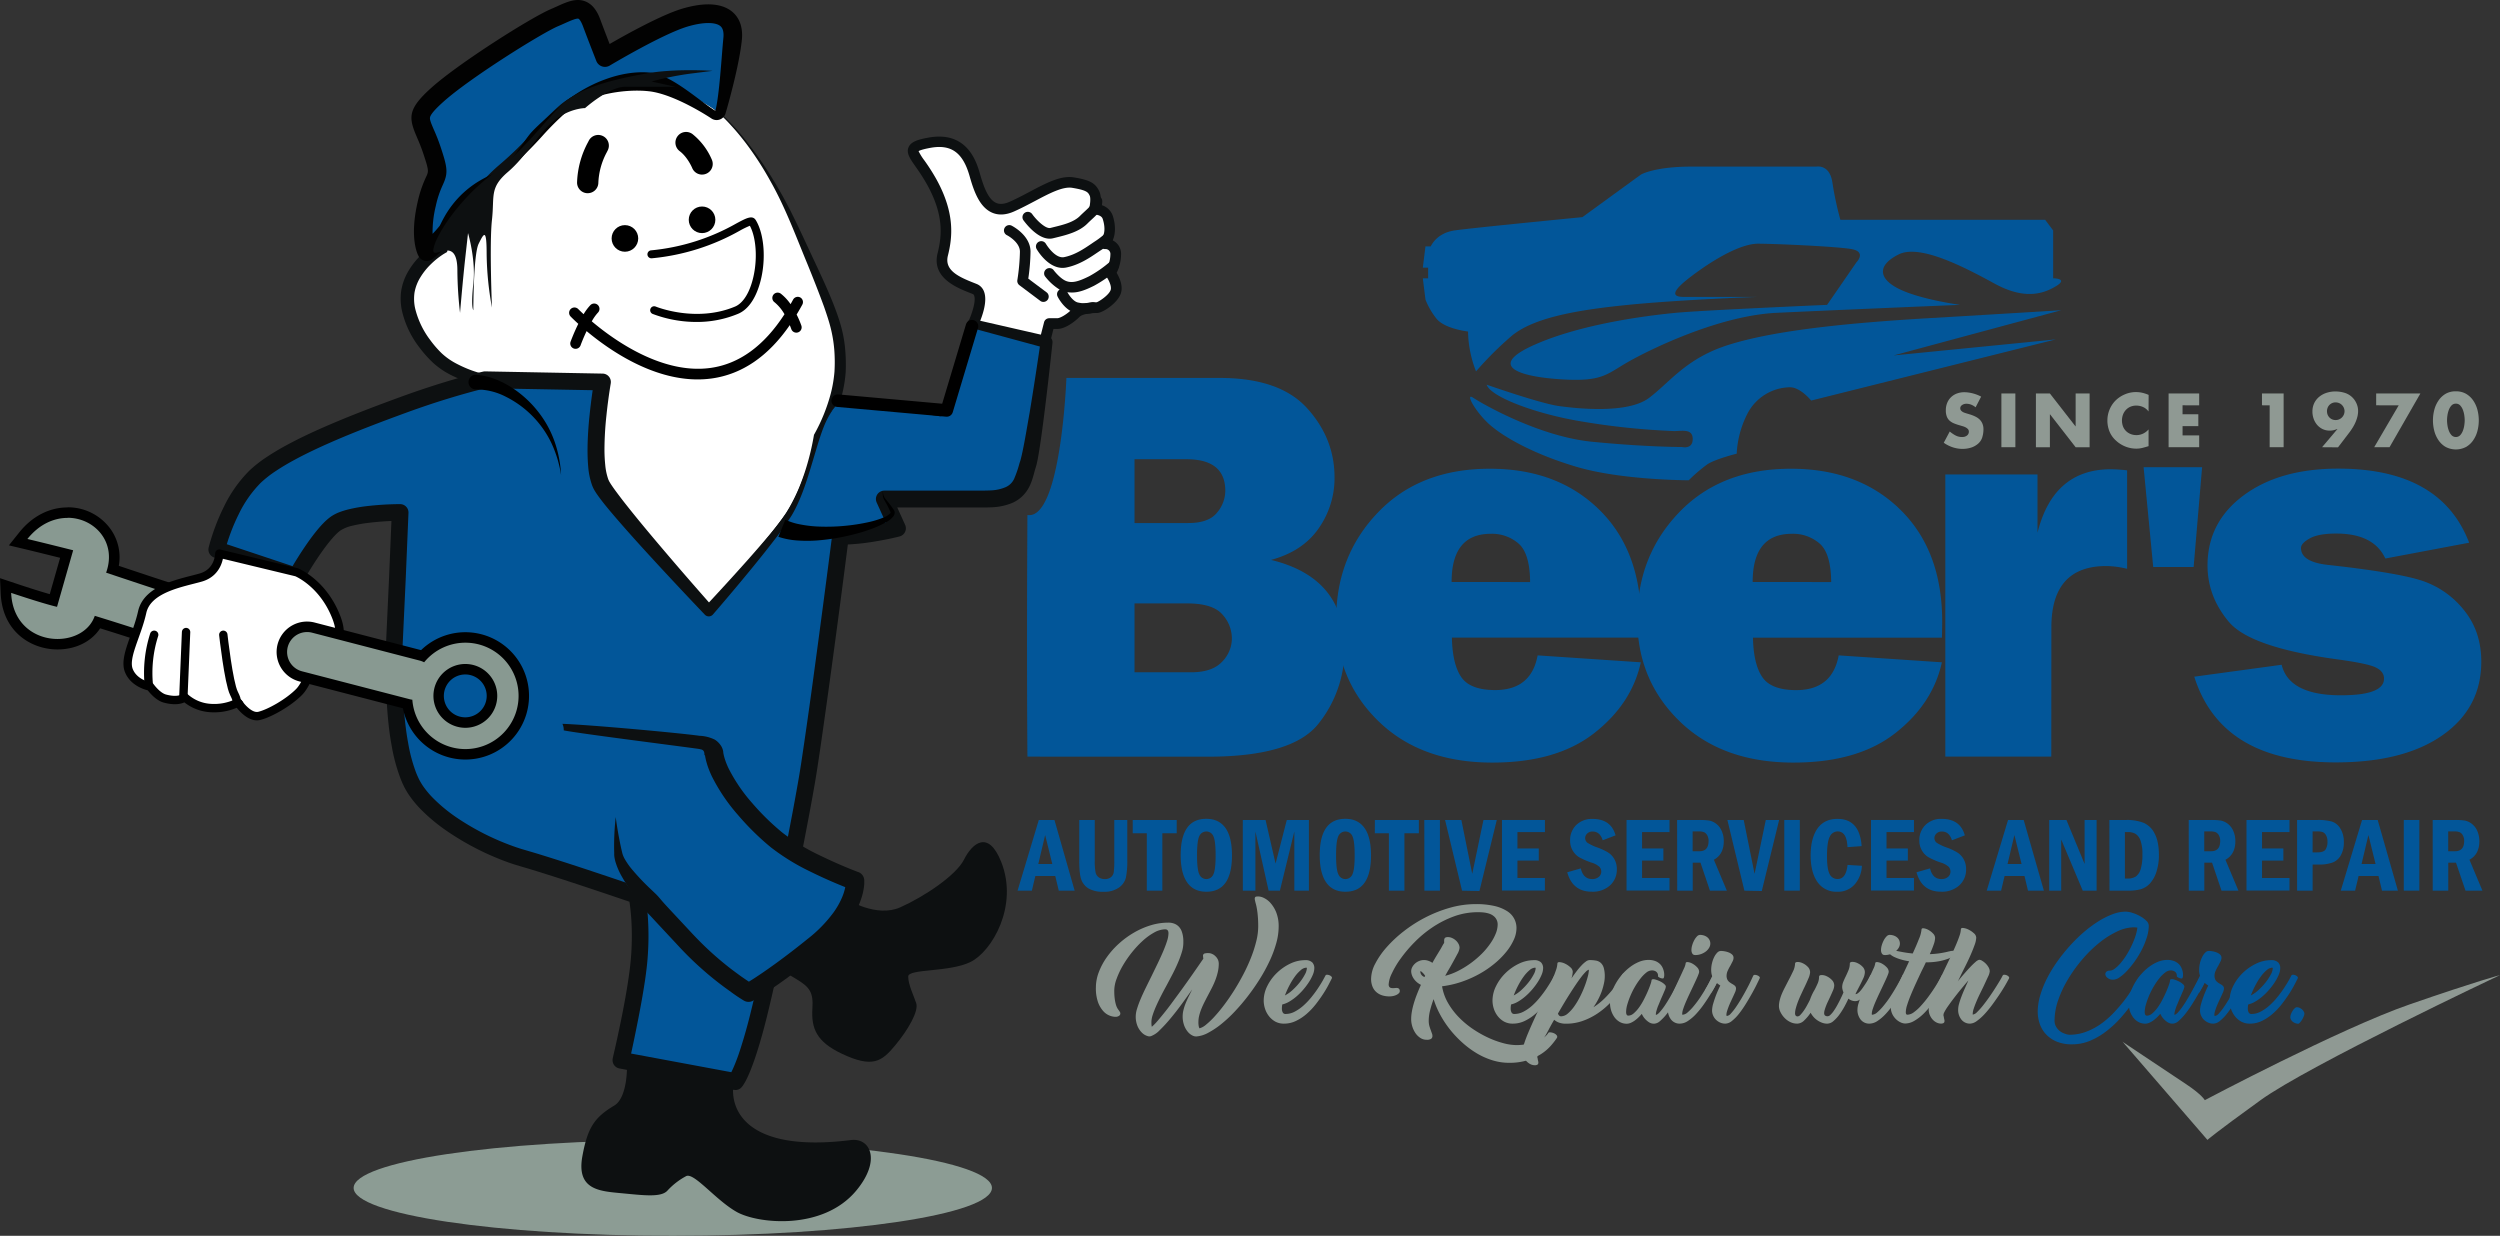 <svg id="Layer_1" data-name="Layer 1" xmlns="http://www.w3.org/2000/svg" viewBox="0 0 1193.32 589.89"><rect x="0" y="0" width="1193.32" height="589.89" fill="#333333" stroke="none"/><defs><style>.cls-1{fill:#8f9993;}.cls-2{fill:#025699;}.cls-3,.cls-8{fill:#fff;}.cls-4{fill:#0d1011;}.cls-5{fill:#8c9c94;}.cls-6{fill:none;stroke-width:6px;}.cls-6,.cls-8{stroke:#000;stroke-linecap:round;stroke-linejoin:round;}.cls-7{fill:#889991;}.cls-8{stroke-width:4px;}.cls-9{fill:#020202;}</style></defs><title>logo</title><path class="cls-1" d="M1039.73,502.21l30.47,20.31c7.62,5.08,8.89,7.62,8.89,7.62s64.75-34.28,97.75-45.7,43.16-14,43.16-14-91.41,43.16-114.26,59.67-25.39,19-25.39,19l-40.63-47" transform="translate(-26.68 -5)"/><path class="cls-1" d="M627.71,432.93a6.51,6.51,0,0,1,2.25.68,9.91,9.91,0,0,1,3.11,2.35,15.1,15.1,0,0,1,2.76,4.48,18.05,18.05,0,0,1,1.19,7,29.37,29.37,0,0,1-1.14,7.74,54,54,0,0,1-3.14,8.45,80.17,80.17,0,0,1-4.68,8.6q-2.68,4.3-5.75,8.27a95.42,95.42,0,0,1-6.33,7.42,63.29,63.29,0,0,1-6.48,6,38.56,38.56,0,0,1-6.2,4.1,13.93,13.93,0,0,1-5.42,1.7,3.78,3.78,0,0,1-2-.43,6.7,6.7,0,0,1-2.18-1.72,10.38,10.38,0,0,1-1.77-3.06,12.34,12.34,0,0,1-.73-4.5,11.91,11.91,0,0,1,.38-2.88,23.42,23.42,0,0,1,1-3.14q.66-1.62,1.49-3.32l1.7-3.42q-2.43,3.49-5.16,7.21t-5.39,6.88a68.26,68.26,0,0,1-5,5.42,11.14,11.14,0,0,1-4,2.76l.15-.05a2.58,2.58,0,0,1-2,.05,6.25,6.25,0,0,1-2.51-1.49,9.64,9.64,0,0,1-2.15-3.11,11.69,11.69,0,0,1-.91-4.91,12.67,12.67,0,0,1,.63-3.52,45.65,45.65,0,0,1,1.69-4.6q1.06-2.51,2.43-5.31t2.83-5.74l2.91-6q1.44-3,2.58-5.67t1.85-4.91a12.79,12.79,0,0,0,.71-3.75q0-1.92-1.57-1.92a11,11,0,0,0-5.16,1.47,28.21,28.21,0,0,0-5.44,3.9,46.69,46.69,0,0,0-5.19,5.52,52.54,52.54,0,0,0-4.38,6.33,39.37,39.37,0,0,0-3,6.35,16.51,16.51,0,0,0-1.14,5.59,30.55,30.55,0,0,0,.23,4.07,18.56,18.56,0,0,0,.56,2.73,7.84,7.84,0,0,0,.71,1.72,12.13,12.13,0,0,0,.68,1c.17.27.33.51.48.71a1.42,1.42,0,0,1,.23.86,1.3,1.3,0,0,1-.63,1.06,2.94,2.94,0,0,1-1.75.46,8.15,8.15,0,0,1-2.71-.58,8,8,0,0,1-3.06-2.15,13,13,0,0,1-2.51-4.3,20.13,20.13,0,0,1-1-7,20.59,20.59,0,0,1,1.39-7.29,31.88,31.88,0,0,1,3.82-7.14,39.57,39.57,0,0,1,5.74-6.45,42.34,42.34,0,0,1,7.14-5.24,38.12,38.12,0,0,1,8-3.52,28.46,28.46,0,0,1,8.4-1.29,7.68,7.68,0,0,1,3.16.58,6,6,0,0,1,2.1,1.52,6.57,6.57,0,0,1,1.21,2.05,12.33,12.33,0,0,1,.58,2.2,15.29,15.29,0,0,1,.2,2q0,.91,0,1.37a15.4,15.4,0,0,1-.73,4.4,48.82,48.82,0,0,1-1.9,5.14q-1.16,2.71-2.61,5.49t-2.86,5.42q-1.32,2.38-2.58,4.86t-2.28,4.76a42,42,0,0,0-1.65,4.25,11.41,11.41,0,0,0-.63,3.39q0,.86.05,1.39a5.07,5.07,0,0,0,.15.89,24.87,24.87,0,0,0,2.83-2.91q1.67-1.95,3.62-4.4t4-5.29q2.1-2.83,4.12-5.62,4.71-6.53,10-14.27v-.2a9.5,9.5,0,0,1-.13-1.09,1.08,1.08,0,0,1,.91-1.24,6.2,6.2,0,0,1,1.59-.15,4.52,4.52,0,0,1,1.8.38,5,5,0,0,1,1.57,1.06A5.54,5.54,0,0,1,608,463a4.88,4.88,0,0,1,.43,2,17.71,17.71,0,0,1-.46,4,28.54,28.54,0,0,1-1.19,3.87,38.8,38.8,0,0,1-1.67,3.72q-.94,1.82-1.9,3.64-.86,1.62-1.67,3.24t-1.44,3.19a23.56,23.56,0,0,0-1,3.09,12.49,12.49,0,0,0-.38,3,10.09,10.09,0,0,0,.15,2.1,3.87,3.87,0,0,0,.35,1,8.09,8.09,0,0,0,3.14-1.75,37.23,37.23,0,0,0,4.1-3.92q2.23-2.43,4.63-5.62t4.71-6.86q2.3-3.67,4.38-7.64a83,83,0,0,0,3.64-7.95,61.07,61.07,0,0,0,2.5-7.77,29.66,29.66,0,0,0,.94-7.09q0-2.38-.13-4.2t-.33-3.19q-.2-1.37-.4-2.3T626,436q-.25-1-.35-1.57a1.74,1.74,0,0,1,.05-1,.79.79,0,0,1,.61-.46A6.74,6.74,0,0,1,627.71,432.93Z" transform="translate(-26.68 -5)"/><path class="cls-1" d="M659.34,470.68a.79.79,0,0,1,.78-.4,3,3,0,0,1,1.14.23,2.61,2.61,0,0,1,.94.63.75.75,0,0,1,.23.81q-.51,1-1.54,3t-2.58,4.4q-1.55,2.4-3.52,4.94a33.12,33.12,0,0,1-4.35,4.61,22.86,22.86,0,0,1-5.11,3.39,13,13,0,0,1-5.72,1.32,8.5,8.5,0,0,1-4.35-1.06,10.12,10.12,0,0,1-3-2.68,11.34,11.34,0,0,1-1.8-3.54,12.78,12.78,0,0,1-.58-3.69,15.63,15.63,0,0,1,1.72-7,22.63,22.63,0,0,1,4.53-6.2,23.89,23.89,0,0,1,6.33-4.43,16.33,16.33,0,0,1,7.16-1.7,4.63,4.63,0,0,1,3.42,1.06,3.88,3.88,0,0,1,1,2.83,8.21,8.21,0,0,1-.68,3,21.47,21.47,0,0,1-1.85,3.52,31.87,31.87,0,0,1-2.68,3.59,30.52,30.52,0,0,1-3.21,3.24,23.39,23.39,0,0,1-3.47,2.51,11.73,11.73,0,0,1-3.39,1.39,9.31,9.31,0,0,0-.2,1.92,3.9,3.9,0,0,0,.41,1.9,1.43,1.43,0,0,0,1.37.73,9.42,9.42,0,0,0,4.4-1.14,20.33,20.33,0,0,0,4.15-2.91,34.16,34.16,0,0,0,3.72-3.92q1.75-2.15,3.11-4.2t2.3-3.69Q658.93,471.49,659.34,470.68Zm-9.11-3.79a4.34,4.34,0,0,0-2.66,1.19,17.06,17.06,0,0,0-2.83,3.09,33.08,33.08,0,0,0-2.63,4.28,40.86,40.86,0,0,0-2.1,4.71,16.33,16.33,0,0,0,3.69-2.63,31,31,0,0,0,3.39-3.64,23.23,23.23,0,0,0,2.45-3.75,6.91,6.91,0,0,0,.94-2.93C650.48,467,650.4,466.89,650.23,466.89Z" transform="translate(-26.68 -5)"/><path class="cls-1" d="M765.77,498c.13-.2.47-.28,1-.23a5.52,5.52,0,0,1,1.65.43,3.25,3.25,0,0,1,1.32,1,1.07,1.07,0,0,1,0,1.37,34.48,34.48,0,0,1-3.09,3.9,22.12,22.12,0,0,1-4.63,3.82,26.64,26.64,0,0,1-6.48,2.88,29.36,29.36,0,0,1-8.58,1.14,26.64,26.64,0,0,1-7.74-1.16,34.6,34.6,0,0,1-7.44-3.26,43.45,43.45,0,0,1-6.83-5,50.58,50.58,0,0,1-5.95-6.22,48.31,48.31,0,0,1-4.76-7.11,41.77,41.77,0,0,1-3.26-7.64,51.76,51.76,0,0,0-1.67,5.34,20.36,20.36,0,0,0-.66,5,9.22,9.22,0,0,0,.38,2.71q.38,1.24.78,2.2l-.05-.05.46,1.26a3.14,3.14,0,0,1,.2,1.06,1.7,1.7,0,0,1-.58,1.39,3.51,3.51,0,0,1-2.15.48,5.44,5.44,0,0,1-3.09-.91,8.48,8.48,0,0,1-2.33-2.33,12.17,12.17,0,0,1-2-6.53,21.72,21.72,0,0,1,.35-3.77,35.91,35.91,0,0,1,1-4.1q.63-2.1,1.49-4.28t1.82-4.3a9.11,9.11,0,0,1-2.1-1.42,8.64,8.64,0,0,1-1.47-1.72,6.85,6.85,0,0,1-.83-1.8,5.81,5.81,0,0,1-.25-1.59,4.1,4.1,0,0,1,.51-1.92,6.24,6.24,0,0,1,1.34-1.72,6.56,6.56,0,0,1,1.95-1.21,6.09,6.09,0,0,1,2.33-.46,6.28,6.28,0,0,1,2,.35,7.31,7.31,0,0,1,2,1q1-1.82,2-3.47t1.77-2.91q.41-.66.71-1.24t.56-1a4.19,4.19,0,0,1,.56-.86v-.3c0-.37,0-.71,0-1a2.35,2.35,0,0,1,.18-.81,1,1,0,0,1,.53-.53,2.81,2.81,0,0,1,1.14-.18,4.81,4.81,0,0,1,1.87.41,6.54,6.54,0,0,1,1.77,1.11,6.17,6.17,0,0,1,1.34,1.67,4.12,4.12,0,0,1,.53,2,7.86,7.86,0,0,1-1.11,3q-1.11,2.1-2.73,5l-.73,1.29q-.33.58-.68,1.16t-.73,1.26l-.89,1.59a31.13,31.13,0,0,0,6.43-2.48,44,44,0,0,0,5.92-3.67,45,45,0,0,0,5.14-4.4,35.71,35.71,0,0,0,4-4.78,23.8,23.8,0,0,0,2.63-4.78,11.91,11.91,0,0,0,.94-4.38,5.07,5.07,0,0,0-2.18-4.23q-2.18-1.65-7.09-1.65a33.22,33.22,0,0,0-11.61,2,48.17,48.17,0,0,0-10.3,5.26,54.74,54.74,0,0,0-8.6,7.16,66.37,66.37,0,0,0-6.58,7.79,43,43,0,0,0-4.2,7.11,13.62,13.62,0,0,0-1.47,5.09,2.08,2.08,0,0,0,.25,1.14,1.38,1.38,0,0,0,.63.53,2.22,2.22,0,0,0,.83.15,7,7,0,0,0,.86,0l1.06-.08a2.11,2.11,0,0,1,.89.13,1.18,1.18,0,0,1,.58.48,1.91,1.91,0,0,1,.2,1,1.29,1.29,0,0,1-.41.89,4,4,0,0,1-1.09.78,6.52,6.52,0,0,1-1.59.56,9.09,9.09,0,0,1-2,.2,11.26,11.26,0,0,1-3-.41,8,8,0,0,1-2.76-1.37,7,7,0,0,1-2.05-2.61,9.72,9.72,0,0,1-.78-4.18,15.84,15.84,0,0,1,2-7.11,38.43,38.43,0,0,1,5.44-7.82,60,60,0,0,1,8.2-7.64,65.33,65.33,0,0,1,10.27-6.55,63.09,63.09,0,0,1,11.67-4.61,45,45,0,0,1,12.4-1.75,38.42,38.42,0,0,1,8.88.89,19.15,19.15,0,0,1,6,2.43,9.39,9.39,0,0,1,4.53,8.17,13.68,13.68,0,0,1-1.29,5.54,26.18,26.18,0,0,1-3.62,5.79,39.7,39.7,0,0,1-5.59,5.59,47.47,47.47,0,0,1-7.21,4.91,51.75,51.75,0,0,1-8.45,3.75,46.72,46.72,0,0,1-9.36,2.15,23.5,23.5,0,0,0,2.86,8,34.44,34.44,0,0,0,5.19,6.83,42.49,42.49,0,0,0,6.68,5.57,52.05,52.05,0,0,0,7.34,4.15,43.76,43.76,0,0,0,7.19,2.61,25,25,0,0,0,6.22.91,26.41,26.41,0,0,0,5.24-.51,25.46,25.46,0,0,0,4.51-1.32,15.75,15.75,0,0,0,3.44-1.87A7.26,7.26,0,0,0,765.77,498Zm-59.06-26.77.1-.2a.76.76,0,0,1,.15-.2,6.46,6.46,0,0,0-.71-1q-.41-.45-.76-.78a2.15,2.15,0,0,0-.61-.43c-.17-.07-.25,0-.25.1a2.9,2.9,0,0,0,.43,1.42,3,3,0,0,0,1.54,1.21Z" transform="translate(-26.68 -5)"/><path class="cls-1" d="M768.55,470.68a.79.79,0,0,1,.78-.4,3,3,0,0,1,1.14.23,2.61,2.61,0,0,1,.94.63.75.75,0,0,1,.23.81q-.51,1-1.54,3t-2.58,4.4q-1.55,2.4-3.52,4.94a33.12,33.12,0,0,1-4.35,4.61,22.86,22.86,0,0,1-5.11,3.39,13,13,0,0,1-5.72,1.32,8.5,8.5,0,0,1-4.35-1.06,10.12,10.12,0,0,1-3-2.68,11.34,11.34,0,0,1-1.8-3.54,12.78,12.78,0,0,1-.58-3.69,15.63,15.63,0,0,1,1.72-7,22.63,22.63,0,0,1,4.53-6.2,23.89,23.89,0,0,1,6.33-4.43,16.33,16.33,0,0,1,7.16-1.7,4.63,4.63,0,0,1,3.42,1.06,3.88,3.88,0,0,1,1,2.83,8.21,8.21,0,0,1-.68,3,21.47,21.47,0,0,1-1.85,3.52,31.87,31.87,0,0,1-2.68,3.59,30.52,30.52,0,0,1-3.21,3.24,23.39,23.39,0,0,1-3.47,2.51,11.73,11.73,0,0,1-3.39,1.39,9.31,9.31,0,0,0-.2,1.92,3.9,3.9,0,0,0,.41,1.9,1.43,1.43,0,0,0,1.37.73,9.42,9.42,0,0,0,4.4-1.14,20.33,20.33,0,0,0,4.15-2.91A34.16,34.16,0,0,0,761.8,481q1.75-2.15,3.11-4.2t2.3-3.69Q768.15,471.49,768.55,470.68Zm-9.11-3.79a4.34,4.34,0,0,0-2.66,1.19,17.06,17.06,0,0,0-2.83,3.09,33.08,33.08,0,0,0-2.63,4.28,40.86,40.86,0,0,0-2.1,4.71,16.33,16.33,0,0,0,3.69-2.63,31,31,0,0,0,3.39-3.64,23.23,23.23,0,0,0,2.45-3.75,6.91,6.91,0,0,0,.94-2.93C759.7,467,759.61,466.89,759.44,466.89Z" transform="translate(-26.68 -5)"/><path class="cls-1" d="M800.79,470.58a2.49,2.49,0,0,1,1.21-1.19,1.66,1.66,0,0,1,1.27,0,1.47,1.47,0,0,1,.81.91,2.11,2.11,0,0,1-.2,1.65q-.51,1-1.69,3a40,40,0,0,1-3.09,4.43,54.86,54.86,0,0,1-4.45,4.94,37.31,37.31,0,0,1-5.69,4.61,31.31,31.31,0,0,1-6.86,3.39,23.71,23.71,0,0,1-8,1.32,9.34,9.34,0,0,1-3.24-.51,7.18,7.18,0,0,1-2.33-1.37q-1.42,2.43-2.5,4.5t-1.95,3.54v-.1q-1.62,3.49-2.61,6.1a12.37,12.37,0,0,0-1,3.77l.1.41a1.79,1.79,0,0,1,.08.35,1.9,1.9,0,0,0,.08.35l-.05-.05q.15.61.25,1.11a1.94,1.94,0,0,1,0,.89,1,1,0,0,1-.48.61,2.39,2.39,0,0,1-1.19.23,4.7,4.7,0,0,1-2-.48,6.53,6.53,0,0,1-1.87-1.37,6.91,6.91,0,0,1-1.92-4.88,12.63,12.63,0,0,1,.71-3.52q.71-2.25,1.9-5.09t2.68-6.12q1.49-3.29,3.06-6.63v.05q1.52-3.29,3-6.48t2.66-5.92q1.16-2.73,1.87-4.83a11.07,11.07,0,0,0,.71-3.21q0-.81,1.14-.73a7.13,7.13,0,0,1,2.53.73,10,10,0,0,1,2.53,1.72,3,3,0,0,1,1.14,2.13,11.8,11.8,0,0,1-.61,3.14q1.26-1.82,2.48-3.42a32.78,32.78,0,0,1,2.35-2.78,13.84,13.84,0,0,1,2.1-1.85,3.12,3.12,0,0,1,1.67-.66,17.05,17.05,0,0,1,3.09.25,4.66,4.66,0,0,1,2.3,1.09,5.17,5.17,0,0,1,1.42,2.4,14.83,14.83,0,0,1,.48,4.2,15.14,15.14,0,0,1-.35,3,29.76,29.76,0,0,1-1,3.69,30.87,30.87,0,0,1-1.72,4,32.84,32.84,0,0,1-2.35,3.9,30.71,30.71,0,0,0,5.21-4.13,53.22,53.22,0,0,0,4.07-4.48,36.08,36.08,0,0,0,2.81-3.95q1.06-1.77,1.47-2.58Zm-28.95,19.54a5,5,0,0,0,3.14-1.29,17.76,17.76,0,0,0,3.06-3.36,35.56,35.56,0,0,0,2.78-4.61,49.72,49.72,0,0,0,2.23-5,46.34,46.34,0,0,0,1.49-4.61,14.2,14.2,0,0,0,.56-3.39v0a3.45,3.45,0,0,0-1.49,1,23.33,23.33,0,0,0-2.12,2.45q-1.19,1.54-2.56,3.57t-2.83,4.33q-1.47,2.3-2.94,4.76t-2.83,4.83Q770.83,490.12,771.84,490.12Z" transform="translate(-26.68 -5)"/><path class="cls-1" d="M795.18,483.64a15.23,15.23,0,0,1,.73-4.53,23.74,23.74,0,0,1,2-4.63,26.81,26.81,0,0,1,3.06-4.33,24.71,24.71,0,0,1,3.82-3.59,19.15,19.15,0,0,1,4.28-2.45,11.67,11.67,0,0,1,4.45-.91,8.9,8.9,0,0,1,3.26.53,6.63,6.63,0,0,1,2.2,1.37,6,6,0,0,1,1.32,1.85,8.76,8.76,0,0,1,.63,1.95,6.85,6.85,0,0,1,.13,1.7,3.08,3.08,0,0,1-.2,1.06h.05a.57.57,0,0,1-.63.38,3.22,3.22,0,0,1-1-.2,3.48,3.48,0,0,1-.86-.46c-.25-.19-.36-.33-.33-.43a1.55,1.55,0,0,0,0-.56,2.11,2.11,0,0,0-.3-.94,2.51,2.51,0,0,0-.91-.86,3.52,3.52,0,0,0-1.8-.38,4.39,4.39,0,0,0-2.61,1.06A16.4,16.4,0,0,0,809.8,472a31.8,31.8,0,0,0-2.63,3.85,37.71,37.71,0,0,0-2.2,4.35,35.92,35.92,0,0,0-1.52,4.25,13.2,13.2,0,0,0-.58,3.52q0,1.82,1.06,1.82a4,4,0,0,0,2.58-1.11,15.72,15.72,0,0,0,2.56-2.83,29.34,29.34,0,0,0,2.3-3.8q1.06-2.07,1.87-3.95t1.27-3.29A8,8,0,0,0,815,473a.54.54,0,0,1,.5-.56,2.84,2.84,0,0,1,1.26.1,13.26,13.26,0,0,1,1.66.58,11.13,11.13,0,0,1,1.66.86,6.61,6.61,0,0,1,1.25,1,1.48,1.48,0,0,1,.5.94,5.55,5.55,0,0,1-.53,1.82q-.53,1.26-1.24,2.88-.51,1.11-1,2.33t-1,2.38q-.43,1.16-.71,2.18a6.55,6.55,0,0,0-.28,1.67c0,.17,0,.25-.05.25q.71,0,1.79-1.19a27.88,27.88,0,0,0,2.35-3q1.26-1.85,2.55-4.07t2.43-4.33q1.14-2.1,2-3.8l1.26-2.51a.79.79,0,0,1,.78-.4,3,3,0,0,1,1.14.23,2.63,2.63,0,0,1,.94.63.75.75,0,0,1,.23.81q-.46,1-1.49,3t-2.4,4.45q-1.37,2.43-3,5a50.34,50.34,0,0,1-3.24,4.63,24.58,24.58,0,0,1-3.21,3.42,4.61,4.61,0,0,1-2.88,1.34,4.44,4.44,0,0,1-2.55-.73,9.54,9.54,0,0,1-1.84-1.59,9,9,0,0,1-1.52-2.38q-.6.71-1.41,1.52a16.66,16.66,0,0,1-1.74,1.52,10.68,10.68,0,0,1-2,1.19,4.81,4.81,0,0,1-2,.48,6.67,6.67,0,0,1-3.47-.89,8,8,0,0,1-2.51-2.33,11.14,11.14,0,0,1-1.54-3.21A12.27,12.27,0,0,1,795.18,483.64Z" transform="translate(-26.68 -5)"/><path class="cls-1" d="M844.27,470.48a.8.8,0,0,1,.76-.35,3.12,3.12,0,0,1,1.14.23,2.6,2.6,0,0,1,1,.63.76.76,0,0,1,.23.81q-.51,1.11-1.59,3.16t-2.56,4.45q-1.47,2.4-3.24,4.93a43.14,43.14,0,0,1-3.67,4.58,21.46,21.46,0,0,1-3.9,3.37,7.12,7.12,0,0,1-3.92,1.32,5.19,5.19,0,0,1-4.12-1.85,7.37,7.37,0,0,1-1.59-5,10.49,10.49,0,0,1,.51-2.83q.51-1.72,1.32-3.72t1.8-4.15l1.9-4.12q1.21-2.58,2.07-4.5a8.63,8.63,0,0,0,.86-2.48q0-.81,1-.73a5.64,5.64,0,0,1,2.23.73,9,9,0,0,1,2.23,1.72,3.17,3.17,0,0,1,1,2.18,3.56,3.56,0,0,1-.25,1q-.25.71-.66,1.65t-.91,2l-1,2.15-1.75,3.69q-.94,2-1.72,3.8t-1.29,3.36a8.36,8.36,0,0,0-.51,2.4c0,.3.05.46.15.46a4.07,4.07,0,0,0,2.51-1.19,23.79,23.79,0,0,0,2.88-3,48.64,48.64,0,0,0,3-4q1.47-2.23,2.71-4.33T843,473q.91-1.7,1.32-2.51Zm-8.45-9.62a1.47,1.47,0,0,1-1.34-.68,3.23,3.23,0,0,1-.43-1.75,8.11,8.11,0,0,1,.35-2.2,12.41,12.41,0,0,1,.94-2.35,8,8,0,0,1,1.32-1.87,2.11,2.11,0,0,1,1.49-.76,6.16,6.16,0,0,1,1.85.28,5,5,0,0,1,1.57.81,3.93,3.93,0,0,1,1.09,1.32,3.84,3.84,0,0,1-.13,3.67,6,6,0,0,1-1.49,1.75,8.3,8.3,0,0,1-5.21,1.8Z" transform="translate(-26.68 -5)"/><path class="cls-1" d="M863.55,470.73a.77.77,0,0,1,.76-.4,3.12,3.12,0,0,1,1.14.23,2.8,2.8,0,0,1,1,.61.63.63,0,0,1,.18.78q-.46,1-1.44,3t-2.33,4.4q-1.34,2.4-2.91,4.94a49,49,0,0,1-3.21,4.61,20.53,20.53,0,0,1-3.32,3.39,5.19,5.19,0,0,1-3.14,1.32,6,6,0,0,1-2.63-.56,6.89,6.89,0,0,1-2-1.42,6.11,6.11,0,0,1-1.29-2,6,6,0,0,1-.46-2.28,12.68,12.68,0,0,1,.61-3.52q.61-2.05,1.32-3.92.86-2.18,2-4.5-.41-.25-.83-.56a10,10,0,0,1-.89-.71l-.89,1.75q-.48.94-1.49,2.66a.72.72,0,0,1-.76.3,2.87,2.87,0,0,1-1.11-.35,3.24,3.24,0,0,1-.91-.71.56.56,0,0,1-.1-.76v.05q.76-1.31,1.24-2.23t.81-1.59l.58-1.19q.25-.5.51-1.06a6.16,6.16,0,0,1-.38-1.39,10.33,10.33,0,0,1-.13-1.65,13.57,13.57,0,0,1,.4-3.29,13.74,13.74,0,0,1,1.06-2.91,7.82,7.82,0,0,1,1.47-2.08,2.41,2.41,0,0,1,1.67-.78,11.22,11.22,0,0,1,1.82.18,9.35,9.35,0,0,1,2,.56,5,5,0,0,1,1.59,1,2.06,2.06,0,0,1,.66,1.54,3.71,3.71,0,0,1-.46,1.7l-1,1.95a22.65,22.65,0,0,0-1.29,2.45,6,6,0,0,0-.58,2.45,4.39,4.39,0,0,0,.23,1.49,3.21,3.21,0,0,0,.61,1.06,4.31,4.31,0,0,0,.83.73l.86.56a7.62,7.62,0,0,1,1.42.94,1.81,1.81,0,0,1,.56,1.44,5.14,5.14,0,0,1-.51,1.8q-.51,1.19-1.21,2.66l-1,2.15q-.51,1.14-.91,2.2t-.68,2a6,6,0,0,0-.28,1.62q0,.56.25.56a3,3,0,0,0,1.87-1.16,24.94,24.94,0,0,0,2.38-3q1.26-1.82,2.56-4t2.45-4.35q1.16-2.13,2-3.92t1.29-2.76Z" transform="translate(-26.68 -5)"/><path class="cls-1" d="M919.42,470.63a.88.88,0,0,1,.78-.38,2.83,2.83,0,0,1,1.16.2,2.61,2.61,0,0,1,1,.63.67.67,0,0,1,.18.81,54.2,54.2,0,0,1-3.39,5.52q-.76,1-1.59,2a15.43,15.43,0,0,1-1.72,1.75,9.83,9.83,0,0,1-1.8,1.24,3.78,3.78,0,0,1-1.77.48,5.16,5.16,0,0,1-3.29-1.21q-.71,1.62-1.82,3.67a35.56,35.56,0,0,1-2.45,3.9,17.6,17.6,0,0,1-2.84,3.11,4.66,4.66,0,0,1-3,1.27,6.94,6.94,0,0,1-2.51-.46,10.71,10.71,0,0,1-2.23-1.16,9.51,9.51,0,0,1-1.85-1.65,9.36,9.36,0,0,1-1.32-1.95,21.48,21.48,0,0,1-3.09,3.69,4.88,4.88,0,0,1-3.34,1.52,7.45,7.45,0,0,1-3.42-.81,9.65,9.65,0,0,1-2.76-2.08,10.9,10.9,0,0,1-1.85-2.71,6.45,6.45,0,0,1-.68-2.76,11.6,11.6,0,0,1,.38-2.86,20.94,20.94,0,0,1,1-3q.63-1.49,1.42-3l1.54-3q1.32-2.48,2.35-4.68a9.05,9.05,0,0,0,1-3.67q0-.81,1.11-.86a5.56,5.56,0,0,1,2.48.56,8,8,0,0,1,2.48,1.75,3.68,3.68,0,0,1,1.11,2.66,8.59,8.59,0,0,1-.81,2.91q-.81,1.95-2,4.43v-.05l-1.54,3.32q-.79,1.7-1.42,3.32a32.3,32.3,0,0,0-1,3.06,9.45,9.45,0,0,0-.41,2.5,1.93,1.93,0,0,0,.28,1.11,1.11,1.11,0,0,0,1,.41,2,2,0,0,0,1.29-.76,16.68,16.68,0,0,0,1.54-1.9,25,25,0,0,0,1.57-2.53q.76-1.39,1.42-2.71a25.67,25.67,0,0,1,2.08-4.55v.05q.86-1.62,1.57-3.24a8,8,0,0,0,.71-3.24q0-.81,1.14-.86a5.49,5.49,0,0,1,2.48.56,8.21,8.21,0,0,1,2.48,1.77,3.73,3.73,0,0,1,1.14,2.68,6.81,6.81,0,0,1-.66,2.5q-.66,1.55-1.47,3.27l-.94,2q-.48,1-.86,2t-.63,1.87a5.7,5.7,0,0,0-.25,1.54,1.47,1.47,0,0,0,.38,1.09,1.87,1.87,0,0,0,1.34.38,2,2,0,0,0,1.27-.66,11.28,11.28,0,0,0,1.47-1.72,27.15,27.15,0,0,0,1.49-2.35q.73-1.29,1.37-2.56t1.14-2.35q.51-1.09.76-1.75a7.33,7.33,0,0,1-.43-1.27,5.28,5.28,0,0,1-.18-1.26,6.63,6.63,0,0,1,.51-2.48q.5-1.26,1.16-2.58.71-1.47,1.34-3a8.15,8.15,0,0,0,.63-3.11q0-.81,1.11-.86a5.56,5.56,0,0,1,2.48.56,8,8,0,0,1,2.48,1.75,3.68,3.68,0,0,1,1.11,2.66,7.57,7.57,0,0,1-.81,3q-.81,1.77-1.67,3.44l-.78,1.49-.66,1.29q-.28.56-.43.89c-.1.22-.14.33-.1.33a1.84,1.84,0,0,0,1-.38,6.66,6.66,0,0,0,1.14-1,15.5,15.5,0,0,0,1.16-1.44q.58-.81,1.14-1.67A41.85,41.85,0,0,0,919.42,470.63Z" transform="translate(-26.68 -5)"/><path class="cls-1" d="M934.76,470.48a.8.8,0,0,1,.76-.35,3.12,3.12,0,0,1,1.14.23,2.6,2.6,0,0,1,1,.63.76.76,0,0,1,.23.81q-.51,1.11-1.59,3.16t-2.56,4.45q-1.47,2.4-3.24,4.93a43.14,43.14,0,0,1-3.67,4.58,21.46,21.46,0,0,1-3.9,3.37,7.12,7.12,0,0,1-3.92,1.32,5.19,5.19,0,0,1-4.12-1.85,7.37,7.37,0,0,1-1.59-5,10.49,10.49,0,0,1,.51-2.83q.51-1.72,1.32-3.72t1.8-4.15l1.9-4.12q1.21-2.58,2.07-4.5a8.63,8.63,0,0,0,.86-2.48q0-.81,1-.73a5.64,5.64,0,0,1,2.23.73,9,9,0,0,1,2.23,1.72,3.17,3.17,0,0,1,1,2.18,3.56,3.56,0,0,1-.25,1q-.25.71-.66,1.65t-.91,2l-1,2.15-1.75,3.69q-.94,2-1.72,3.8t-1.29,3.36a8.36,8.36,0,0,0-.51,2.4c0,.3.05.46.15.46a4.07,4.07,0,0,0,2.51-1.19,23.79,23.79,0,0,0,2.88-3,48.64,48.64,0,0,0,3-4q1.47-2.23,2.71-4.33t2.15-3.79q.91-1.7,1.32-2.51Zm-8.45-9.62a1.47,1.47,0,0,1-1.34-.68,3.23,3.23,0,0,1-.43-1.75,8.11,8.11,0,0,1,.35-2.2,12.41,12.41,0,0,1,.94-2.35,8,8,0,0,1,1.32-1.87,2.11,2.11,0,0,1,1.49-.76,6.16,6.16,0,0,1,1.85.28,5,5,0,0,1,1.57.81,3.93,3.93,0,0,1,1.09,1.32,3.84,3.84,0,0,1-.13,3.67,6,6,0,0,1-1.49,1.75,8.3,8.3,0,0,1-5.21,1.8Z" transform="translate(-26.68 -5)"/><path class="cls-1" d="M960.32,459.85c0,.27-.28.66-.84,1.16a9.2,9.2,0,0,1-2.58,1.49,24.47,24.47,0,0,1-4.48,1.29,32.91,32.91,0,0,1-6.48.56q-.45,1-.94,2t-1,2q-1.37,2.89-2.73,5.85t-2.45,5.59q-1.09,2.63-1.77,4.81a12.46,12.46,0,0,0-.68,3.54q0,1.21.76,1.21a5.41,5.41,0,0,0,3.06-1.16,21.11,21.11,0,0,0,3.32-3,52,52,0,0,0,3.32-4q1.64-2.2,3-4.28t2.3-3.77q1-1.69,1.37-2.51a.8.8,0,0,1,.76-.35,3.12,3.12,0,0,1,1.14.23,2.78,2.78,0,0,1,1,.61.7.7,0,0,1,.23.78q-.51,1-1.59,3t-2.66,4.43q-1.57,2.43-3.49,4.93a42.87,42.87,0,0,1-4,4.58,22.7,22.7,0,0,1-4.38,3.39,8.81,8.81,0,0,1-4.48,1.32,5.26,5.26,0,0,1-2.1-.53,8,8,0,0,1-2.25-1.54,8.45,8.45,0,0,1-1.77-2.48,7.71,7.71,0,0,1-.71-3.39,11.31,11.31,0,0,1,.66-3.16q.66-2,1.75-4.68t2.48-5.64q1.39-3,2.81-6l1.06-2.28a29.65,29.65,0,0,1-4-.89,22.3,22.3,0,0,1-2.93-1.09,8.5,8.5,0,0,1-1.82-1.09q-.63-.53-.63-.84a1.86,1.86,0,0,1,.23-1,1,1,0,0,1,.68-.4,3.19,3.19,0,0,1,1.16.08l1.72.35q1.16.25,3,.58t4.3.58q1.82-3.95,3-7a14.35,14.35,0,0,0,1.19-4.33q0-.81,1-.71a6.26,6.26,0,0,1,2.25.76,8.82,8.82,0,0,1,2.25,1.72,3.12,3.12,0,0,1,1,2.13,10.46,10.46,0,0,1-.68,3.16q-.68,2-1.85,4.58a39.52,39.52,0,0,0,5.34-.51q2.35-.4,3.82-.81l-.05.05a8.29,8.29,0,0,1,2.53-.33A.91.91,0,0,1,960.32,459.85Z" transform="translate(-26.68 -5)"/><path class="cls-1" d="M982.59,470.68a.79.79,0,0,1,.78-.4,3,3,0,0,1,1.14.23,2.61,2.61,0,0,1,.94.63.75.75,0,0,1,.23.81q-.51,1-1.65,3t-2.73,4.4q-1.59,2.4-3.44,4.94a54,54,0,0,1-3.75,4.61,24.19,24.19,0,0,1-3.75,3.39,5.92,5.92,0,0,1-3.31,1.32,5.16,5.16,0,0,1-4.07-1.85,7.32,7.32,0,0,1-1.61-5,10.35,10.35,0,0,1,.43-2.63q.43-1.57,1.13-3.42t1.58-3.82l1.73-3.9q-1.66,1.92-3.47,4.12t-3.43,4.33q-1.62,2.13-2.93,4a20.89,20.89,0,0,0-1.92,3.26,4.27,4.27,0,0,0-.15,1l.1.4a2.06,2.06,0,0,1,.08.35,1.83,1.83,0,0,0,.08.35l-.05-.05c.1.41.18.78.25,1.11a2,2,0,0,1,0,.89,1,1,0,0,1-.48.61,2.38,2.38,0,0,1-1.19.23,4.84,4.84,0,0,1-2-.48,6.07,6.07,0,0,1-1.87-1.37,7.6,7.6,0,0,1-1.39-2.13,6.66,6.66,0,0,1-.56-2.76,11.74,11.74,0,0,1,.66-3.34q.66-2.07,1.75-4.66t2.48-5.52q1.39-2.93,2.86-6t2.78-5.82q1.37-2.88,2.43-5.36t1.72-4.43a10.29,10.29,0,0,0,.66-3.06q0-.81,1.14-.71a7.32,7.32,0,0,1,2.53.78,10.82,10.82,0,0,1,2.53,1.72,2.91,2.91,0,0,1,1.14,2.1,11.06,11.06,0,0,1-.76,3.47q-.76,2.15-1.92,4.81t-2.69,5.69q-1.52,3-3,6.12l-.41.76v0q1.52-1.87,3.09-3.67t2.94-3.24a31.15,31.15,0,0,1,2.45-2.35,4.3,4.3,0,0,1,1.64-1,2.6,2.6,0,0,1,1.47.46,8.89,8.89,0,0,1,1.67,1.29,8.15,8.15,0,0,1,1.39,1.8,4,4,0,0,1,.58,2,7.55,7.55,0,0,1-.86,2.61l-2,4.33-1.8,3.69q-.94,1.92-1.71,3.75t-1.26,3.34a8.3,8.3,0,0,0-.5,2.43v.35c0,.07,0,.1.05.1a3.45,3.45,0,0,0,2-1.16,29.79,29.79,0,0,0,2.71-3q1.47-1.82,3-4t2.88-4.3q1.34-2.1,2.33-3.77T982.59,470.68Z" transform="translate(-26.68 -5)"/><path class="cls-2" d="M1014.42,498.92a22.54,22.54,0,0,0,8.25-1.52,32,32,0,0,0,7.24-3.95A42.67,42.67,0,0,0,1036,488a71.53,71.53,0,0,0,5-5.9,62.69,62.69,0,0,0,3.69-5.47q1.52-2.56,2.38-4.07a3.23,3.23,0,0,1,1.14-1.57,2.42,2.42,0,0,1,1.34-.51,1.55,1.55,0,0,1,1.42.73q.46.73-.25,2.3-1,1.92-2.76,4.91t-4.12,6.33a72.32,72.32,0,0,1-5.42,6.68,49.46,49.46,0,0,1-6.58,6,33.74,33.74,0,0,1-7.57,4.38,21.9,21.9,0,0,1-8.48,1.67,18.51,18.51,0,0,1-7.74-1.44,14.58,14.58,0,0,1-5.09-3.72,13.9,13.9,0,0,1-2.78-5,18.15,18.15,0,0,1-.84-5.31,28,28,0,0,1,1.16-7.77,47.31,47.31,0,0,1,3.21-8.1,63.23,63.23,0,0,1,4.83-8,83.54,83.54,0,0,1,6-7.52,72.28,72.28,0,0,1,6.68-6.58,58.62,58.62,0,0,1,7-5.21,37.24,37.24,0,0,1,6.83-3.44,18,18,0,0,1,6.22-1.24,11.38,11.38,0,0,1,3.34.61,19.53,19.53,0,0,1,3.64,1.57,13.2,13.2,0,0,1,2.91,2.15,3.41,3.41,0,0,1,1.19,2.35,18.9,18.9,0,0,1-.89,5.49,37,37,0,0,1-2.33,5.79,44.92,44.92,0,0,1-7,10.12,21.59,21.59,0,0,1-3.62,3.21,5.68,5.68,0,0,1-3.06,1.19,4,4,0,0,1-2.83-.89,2.43,2.43,0,0,1-1-1.7,1.66,1.66,0,0,1,.51-1.21,2.3,2.3,0,0,1,1.67-.51,4.09,4.09,0,0,0,2.3-.94,16.28,16.28,0,0,0,2.66-2.51,31.7,31.7,0,0,0,2.71-3.64,42.31,42.31,0,0,0,4.38-9,21.27,21.27,0,0,0,1.06-4.45,11.58,11.58,0,0,0-1.62-.15,19.13,19.13,0,0,0-8.07,2,42.29,42.29,0,0,0-8.5,5.39,60.08,60.08,0,0,0-8.07,7.89,69.88,69.88,0,0,0-6.81,9.44,52.49,52.49,0,0,0-4.71,10,30.24,30.24,0,0,0-1.75,9.77,5.69,5.69,0,0,0,.76,3,7.3,7.3,0,0,0,1.82,2.08,7.38,7.38,0,0,0,2.28,1.19A7.27,7.27,0,0,0,1014.42,498.92Z" transform="translate(-26.68 -5)"/><path class="cls-2" d="M1042.81,483.64a15.23,15.23,0,0,1,.73-4.53,23.74,23.74,0,0,1,2-4.63,26.81,26.81,0,0,1,3.06-4.33,24.71,24.71,0,0,1,3.82-3.59,19.15,19.15,0,0,1,4.28-2.45,11.67,11.67,0,0,1,4.45-.91,8.9,8.9,0,0,1,3.26.53,6.63,6.63,0,0,1,2.2,1.37,6,6,0,0,1,1.32,1.85,8.76,8.76,0,0,1,.63,1.95,6.85,6.85,0,0,1,.13,1.7,3.08,3.08,0,0,1-.2,1.06h.05a.57.57,0,0,1-.63.38,3.22,3.22,0,0,1-1-.2,3.48,3.48,0,0,1-.86-.46c-.25-.19-.36-.33-.33-.43a1.55,1.55,0,0,0,0-.56,2.11,2.11,0,0,0-.3-.94,2.51,2.51,0,0,0-.91-.86,3.52,3.52,0,0,0-1.8-.38,4.39,4.39,0,0,0-2.61,1.06,16.4,16.4,0,0,0-2.76,2.76,31.8,31.8,0,0,0-2.63,3.85,37.71,37.71,0,0,0-2.2,4.35,35.92,35.92,0,0,0-1.52,4.25,13.2,13.2,0,0,0-.58,3.52q0,1.82,1.06,1.82a4,4,0,0,0,2.58-1.11,15.72,15.72,0,0,0,2.56-2.83,29.34,29.34,0,0,0,2.3-3.8q1.06-2.07,1.87-3.95t1.27-3.29a8,8,0,0,0,.46-1.87.54.54,0,0,1,.5-.56,2.84,2.84,0,0,1,1.26.1,13.26,13.26,0,0,1,1.66.58,11.13,11.13,0,0,1,1.66.86,6.61,6.61,0,0,1,1.25,1,1.48,1.48,0,0,1,.5.94,5.55,5.55,0,0,1-.53,1.82q-.53,1.26-1.24,2.88-.51,1.11-1,2.33t-1,2.38q-.43,1.16-.71,2.18a6.55,6.55,0,0,0-.28,1.67c0,.17,0,.25-.05.25q.71,0,1.79-1.19a27.88,27.88,0,0,0,2.35-3q1.26-1.85,2.55-4.07t2.43-4.33q1.14-2.1,2-3.8l1.26-2.51a.79.79,0,0,1,.78-.4,3,3,0,0,1,1.14.23,2.63,2.63,0,0,1,.94.63.75.75,0,0,1,.23.81q-.46,1-1.49,3t-2.4,4.45q-1.37,2.43-3,5a50.34,50.34,0,0,1-3.24,4.63,24.58,24.58,0,0,1-3.21,3.42,4.61,4.61,0,0,1-2.88,1.34,4.44,4.44,0,0,1-2.55-.73,9.54,9.54,0,0,1-1.84-1.59,9,9,0,0,1-1.52-2.38q-.6.71-1.41,1.52a16.66,16.66,0,0,1-1.74,1.52,10.68,10.68,0,0,1-2,1.19,4.81,4.81,0,0,1-2,.48,6.67,6.67,0,0,1-3.47-.89,8,8,0,0,1-2.51-2.33,11.14,11.14,0,0,1-1.54-3.21A12.27,12.27,0,0,1,1042.81,483.64Z" transform="translate(-26.68 -5)"/><path class="cls-2" d="M1096.46,470.73a.77.77,0,0,1,.76-.4,3.12,3.12,0,0,1,1.14.23,2.8,2.8,0,0,1,1,.61.63.63,0,0,1,.18.78q-.46,1-1.44,3t-2.33,4.4q-1.34,2.4-2.91,4.94a49,49,0,0,1-3.21,4.61,20.53,20.53,0,0,1-3.32,3.39,5.19,5.19,0,0,1-3.14,1.32,6,6,0,0,1-2.63-.56,6.89,6.89,0,0,1-2-1.42,6.11,6.11,0,0,1-1.29-2,6,6,0,0,1-.46-2.28,12.68,12.68,0,0,1,.61-3.52q.61-2.05,1.32-3.92.86-2.18,2-4.5-.41-.25-.83-.56a10,10,0,0,1-.89-.71l-.89,1.75q-.48.94-1.49,2.66a.72.72,0,0,1-.76.3,2.87,2.87,0,0,1-1.11-.35,3.24,3.24,0,0,1-.91-.71.56.56,0,0,1-.1-.76v.05q.76-1.31,1.24-2.23t.81-1.59l.58-1.19q.25-.5.51-1.06a6.16,6.16,0,0,1-.38-1.39,10.33,10.33,0,0,1-.13-1.65,13.57,13.57,0,0,1,.4-3.29,13.74,13.74,0,0,1,1.06-2.91,7.82,7.82,0,0,1,1.47-2.08,2.41,2.41,0,0,1,1.67-.78,11.22,11.22,0,0,1,1.82.18,9.35,9.35,0,0,1,2,.56,5,5,0,0,1,1.59,1,2.06,2.06,0,0,1,.66,1.54,3.71,3.71,0,0,1-.46,1.7l-1,1.95a22.65,22.65,0,0,0-1.29,2.45,6,6,0,0,0-.58,2.45,4.39,4.39,0,0,0,.23,1.49,3.21,3.21,0,0,0,.61,1.06,4.31,4.31,0,0,0,.83.73l.86.56a7.62,7.62,0,0,1,1.42.94,1.81,1.81,0,0,1,.56,1.44,5.14,5.14,0,0,1-.51,1.8q-.51,1.19-1.21,2.66l-1,2.15q-.51,1.14-.91,2.2t-.68,2a6,6,0,0,0-.28,1.62q0,.56.25.56a3,3,0,0,0,1.87-1.16,24.94,24.94,0,0,0,2.38-3q1.26-1.82,2.56-4t2.45-4.35q1.16-2.13,2-3.92t1.29-2.76Z" transform="translate(-26.68 -5)"/><path class="cls-2" d="M1120.4,470.68a.79.79,0,0,1,.78-.4,3,3,0,0,1,1.14.23,2.61,2.61,0,0,1,.94.63.75.75,0,0,1,.23.81q-.51,1-1.54,3t-2.58,4.4q-1.55,2.4-3.52,4.94a33.12,33.12,0,0,1-4.35,4.61,22.86,22.86,0,0,1-5.11,3.39,13,13,0,0,1-5.72,1.32,8.5,8.5,0,0,1-4.35-1.06,10.12,10.12,0,0,1-3-2.68,11.34,11.34,0,0,1-1.8-3.54,12.78,12.78,0,0,1-.58-3.69,15.63,15.63,0,0,1,1.72-7,22.63,22.63,0,0,1,4.53-6.2,23.89,23.89,0,0,1,6.33-4.43,16.33,16.33,0,0,1,7.16-1.7,4.63,4.63,0,0,1,3.42,1.06,3.88,3.88,0,0,1,1,2.83,8.21,8.21,0,0,1-.68,3,21.47,21.47,0,0,1-1.85,3.52,31.87,31.87,0,0,1-2.68,3.59,30.52,30.52,0,0,1-3.21,3.24,23.39,23.39,0,0,1-3.47,2.51,11.73,11.73,0,0,1-3.39,1.39,9.31,9.31,0,0,0-.2,1.92,3.9,3.9,0,0,0,.41,1.9,1.43,1.43,0,0,0,1.37.73,9.42,9.42,0,0,0,4.4-1.14,20.33,20.33,0,0,0,4.15-2.91,34.16,34.16,0,0,0,3.72-3.92q1.75-2.15,3.11-4.2t2.3-3.69Q1120,471.49,1120.4,470.68Zm-9.11-3.79a4.34,4.34,0,0,0-2.66,1.19,17.06,17.06,0,0,0-2.83,3.09,33.08,33.08,0,0,0-2.63,4.28,40.86,40.86,0,0,0-2.1,4.71,16.33,16.33,0,0,0,3.69-2.63,31,31,0,0,0,3.39-3.64,23.23,23.23,0,0,0,2.45-3.75,6.91,6.91,0,0,0,.94-2.93C1111.54,467,1111.46,466.89,1111.29,466.89Z" transform="translate(-26.68 -5)"/><path class="cls-2" d="M1123.69,493.66a4.25,4.25,0,0,1-1.06-.18,4.67,4.67,0,0,1-1.27-.56,3.76,3.76,0,0,1-1-1,2.36,2.36,0,0,1-.43-1.44,4.13,4.13,0,0,1,.33-1.49,8.89,8.89,0,0,1,.78-1.54,5.47,5.47,0,0,1,1-1.19,1.63,1.63,0,0,1,1-.48,3.13,3.13,0,0,1,1.32.3,4.65,4.65,0,0,1,1.16.76,3.85,3.85,0,0,1,.81,1,2.23,2.23,0,0,1,.3,1.06,3.66,3.66,0,0,1-.33,1.27,11.29,11.29,0,0,1-.78,1.57,8.17,8.17,0,0,1-1,1.32C1124.21,493.48,1123.92,493.66,1123.69,493.66Z" transform="translate(-26.68 -5)"/><path class="cls-2" d="M522.53,396.4H530l9.64,33.73h-7.58l-1.68-7h-9.5l-1.66,7H512.4Zm6.44,21-3.41-13.82-3.27,13.82Z" transform="translate(-26.68 -5)"/><path class="cls-2" d="M541.83,396.4h7.41v19.27a29.27,29.27,0,0,0,.37,5.68,3.93,3.93,0,0,0,1.54,2.43,4.86,4.86,0,0,0,2.88.83,4.42,4.42,0,0,0,2.94-.91,3.86,3.86,0,0,0,1.34-2.42,41.61,41.61,0,0,0,.25-5.61V396.4h6.2v19a40.25,40.25,0,0,1-.65,8.48,8.31,8.31,0,0,1-3.34,4.79,12.09,12.09,0,0,1-7.38,2,13.76,13.76,0,0,1-6.92-1.47,8.19,8.19,0,0,1-3.58-4.13q-1.06-2.66-1.06-9.38Z" transform="translate(-26.68 -5)"/><path class="cls-2" d="M567.36,396.4h21v6.33H581.5v27.41h-7.41V402.73h-6.72Z" transform="translate(-26.68 -5)"/><path class="cls-2" d="M614.74,413.25q0,17.4-12.23,17.4-6.08,0-9.17-4.44t-3.09-13q0-17.37,12.23-17.37,6,0,9.12,4.35T614.74,413.25Zm-7.81,0q0-6.82-1.06-9.08a3.64,3.64,0,0,0-6.75,0q-1.06,2.27-1.06,9.07t1.05,9a3.62,3.62,0,0,0,6.75.1Q606.93,420.12,606.93,413.25Z" transform="translate(-26.68 -5)"/><path class="cls-2" d="M619.9,396.4h10.87l4.77,20.83,5.36-20.83h10.55v33.73h-6.95V401.89l-6.89,28.25h-5.39l-6.3-28.25v28.25h-6Z" transform="translate(-26.68 -5)"/><path class="cls-2" d="M681.11,413.25q0,17.4-12.23,17.4-6.08,0-9.17-4.44t-3.09-13q0-17.37,12.23-17.37,6,0,9.12,4.35T681.11,413.25Zm-7.81,0q0-6.82-1.06-9.08a3.64,3.64,0,0,0-6.75,0q-1.06,2.27-1.06,9.07t1.05,9a3.62,3.62,0,0,0,6.75.1Q673.3,420.12,673.3,413.25Z" transform="translate(-26.68 -5)"/><path class="cls-2" d="M682.94,396.4h21v6.33h-6.89v27.41h-7.41V402.73h-6.72Z" transform="translate(-26.68 -5)"/><path class="cls-2" d="M706.54,396.4H714v33.73h-7.41Z" transform="translate(-26.68 -5)"/><path class="cls-2" d="M716.45,396.4h7.78l5.19,25.72,5.36-25.72h6.36l-8.28,33.91-8.3-.17Z" transform="translate(-26.68 -5)"/><path class="cls-2" d="M743.61,396.4h20.51v5.78H751V410h10.18v5.78H751v8.3h13.1v6H743.61Z" transform="translate(-26.68 -5)"/><path class="cls-2" d="M797.83,403.74l-6.13,2.35q-1.31-4.17-4.79-4.18a3.54,3.54,0,0,0-2.58.93,2.93,2.93,0,0,0-1,2.16,2.72,2.72,0,0,0,1.12,2.29,22.37,22.37,0,0,0,4.71,2.24,27.88,27.88,0,0,1,5.13,2.4,8.94,8.94,0,0,1,3,3.22,9.49,9.49,0,0,1,1.15,4.73,10.12,10.12,0,0,1-3.25,7.75,12.27,12.27,0,0,1-8.71,3q-9.17,0-11.71-9.27l6.47-1.85q1.19,5.09,5.41,5.09a4.72,4.72,0,0,0,3.13-1A3.26,3.26,0,0,0,791,421a3.3,3.3,0,0,0-.84-2.21,9.9,9.9,0,0,0-3.86-2.06,35.38,35.38,0,0,1-5.78-2.51,8.89,8.89,0,0,1-3.14-3.21,9.16,9.16,0,0,1-1.24-4.76,10,10,0,0,1,2.93-7.45,10.53,10.53,0,0,1,7.75-2.9Q795.66,395.88,797.83,403.74Z" transform="translate(-26.68 -5)"/><path class="cls-2" d="M803.07,396.4h20.51v5.78h-13.1V410h10.18v5.78H810.48v8.3h13.1v6H803.07Z" transform="translate(-26.68 -5)"/><path class="cls-2" d="M827.21,396.4h10.6a29.7,29.7,0,0,1,4.73.28,7.88,7.88,0,0,1,3.32,1.53,8.3,8.3,0,0,1,2.63,3.41,11.93,11.93,0,0,1,1,4.86q0,6.33-4.74,8.9l6.2,14.75h-8.07l-4.51-13.35h-3.7v13.35h-7.41Zm7.41,5.46v9.46h3.26q4.35,0,4.35-4.87a5.3,5.3,0,0,0-.64-2.75,3.45,3.45,0,0,0-1.5-1.46,6.37,6.37,0,0,0-2.51-.38Z" transform="translate(-26.68 -5)"/><path class="cls-2" d="M851.21,396.4H859l5.19,25.72,5.36-25.72h6.36l-8.28,33.91-8.3-.17Z" transform="translate(-26.68 -5)"/><path class="cls-2" d="M878.37,396.4h7.41v33.73h-7.41Z" transform="translate(-26.68 -5)"/><path class="cls-2" d="M908.57,417.85l6.84.42a14.33,14.33,0,0,1-3.48,8.93,10.56,10.56,0,0,1-8.23,3.45,10.89,10.89,0,0,1-9.49-4.62q-3.26-4.62-3.26-12.73t3.24-12.8q3.24-4.62,9.61-4.62,10.55,0,11.49,13l-6.77.49q-.27-7.51-4.7-7.51a4.14,4.14,0,0,0-3.69,2.42q-1.37,2.42-1.37,9.39,0,6.23,1.26,8.56a4.06,4.06,0,0,0,3.78,2.34Q907.85,424.62,908.57,417.85Z" transform="translate(-26.68 -5)"/><path class="cls-2" d="M919.76,396.4h20.51v5.78h-13.1V410h10.18v5.78H927.17v8.3h13.1v6H919.76Z" transform="translate(-26.68 -5)"/><path class="cls-2" d="M964.54,403.74l-6.13,2.35q-1.31-4.17-4.79-4.18a3.54,3.54,0,0,0-2.58.93,2.93,2.93,0,0,0-1,2.16,2.72,2.72,0,0,0,1.12,2.29,22.37,22.37,0,0,0,4.71,2.24,27.88,27.88,0,0,1,5.13,2.4,8.94,8.94,0,0,1,3,3.22,9.49,9.49,0,0,1,1.15,4.73,10.12,10.12,0,0,1-3.25,7.75,12.27,12.27,0,0,1-8.71,3q-9.17,0-11.71-9.27l6.47-1.85q1.19,5.09,5.41,5.09a4.72,4.72,0,0,0,3.13-1,3.26,3.26,0,0,0,1.2-2.63,3.3,3.3,0,0,0-.84-2.21,9.9,9.9,0,0,0-3.86-2.06,35.38,35.38,0,0,1-5.78-2.51,8.89,8.89,0,0,1-3.14-3.21,9.16,9.16,0,0,1-1.24-4.76,10,10,0,0,1,2.93-7.45,10.53,10.53,0,0,1,7.75-2.9Q962.37,395.88,964.54,403.74Z" transform="translate(-26.68 -5)"/><path class="cls-2" d="M985.18,396.4h7.46l9.64,33.73h-7.58l-1.68-7h-9.5l-1.66,7H975Zm6.44,21-3.41-13.82-3.27,13.82Z" transform="translate(-26.68 -5)"/><path class="cls-2" d="M1004.82,396.4h8.23l8.67,21v-21h5.73v33.73h-6.62l-10.28-24.42v24.42h-5.73Z" transform="translate(-26.68 -5)"/><path class="cls-2" d="M1033.54,396.4h8a21.6,21.6,0,0,1,8.44,1.4,10.65,10.65,0,0,1,5.2,5.15q2,3.76,2,10.16a25.23,25.23,0,0,1-1.19,8.07,14.76,14.76,0,0,1-3.11,5.55,9.61,9.61,0,0,1-4.35,2.72,22.43,22.43,0,0,1-6.06.69h-8.87Zm7.41,5.78v22.17h1.26a6.88,6.88,0,0,0,4-1,6.71,6.71,0,0,0,2.26-3.45,23.1,23.1,0,0,0,.84-7.11,18.58,18.58,0,0,0-.93-6.63A6.14,6.14,0,0,0,1046,403a7.52,7.52,0,0,0-3.83-.83Z" transform="translate(-26.68 -5)"/><path class="cls-2" d="M1071.42,396.4H1082a29.7,29.7,0,0,1,4.73.28,7.88,7.88,0,0,1,3.32,1.53,8.3,8.3,0,0,1,2.63,3.41,11.93,11.93,0,0,1,1,4.86q0,6.33-4.74,8.9l6.2,14.75h-8.07l-4.51-13.35h-3.7v13.35h-7.41Zm7.41,5.46v9.46h3.26q4.35,0,4.35-4.87a5.3,5.3,0,0,0-.64-2.75,3.45,3.45,0,0,0-1.5-1.46,6.37,6.37,0,0,0-2.51-.38Z" transform="translate(-26.68 -5)"/><path class="cls-2" d="M1099,396.4h20.51v5.78h-13.1V410h10.18v5.78h-10.18v8.3h13.1v6H1099Z" transform="translate(-26.68 -5)"/><path class="cls-2" d="M1123.14,396.4h9.71a24.65,24.65,0,0,1,6.86.74,7.43,7.43,0,0,1,4.09,3.35,11.83,11.83,0,0,1,1.66,6.46,12.59,12.59,0,0,1-1.34,6.13,7.89,7.89,0,0,1-3.69,3.5,18.44,18.44,0,0,1-7.25,1.07h-2.62v12.48h-7.41Zm7.41,5.46v10h2.3q3,0,3.92-1.41a6.86,6.86,0,0,0,.88-3.67,6.13,6.13,0,0,0-.68-3.08,3.21,3.21,0,0,0-1.58-1.51,7.56,7.56,0,0,0-2.53-.33Z" transform="translate(-26.68 -5)"/><path class="cls-2" d="M1154.16,396.4h7.46l9.64,33.73h-7.58l-1.68-7h-9.5l-1.66,7H1144Zm6.44,21-3.41-13.82-3.27,13.82Z" transform="translate(-26.68 -5)"/><path class="cls-2" d="M1174.08,396.4h7.41v33.73h-7.41Z" transform="translate(-26.68 -5)"/><path class="cls-2" d="M1187.87,396.4h10.6a29.7,29.7,0,0,1,4.73.28,7.88,7.88,0,0,1,3.32,1.53,8.3,8.3,0,0,1,2.63,3.41,11.93,11.93,0,0,1,1,4.86q0,6.33-4.74,8.9l6.2,14.75h-8.07L1199,416.79h-3.7v13.35h-7.41Zm7.41,5.46v9.46h3.26q4.35,0,4.35-4.87a5.3,5.3,0,0,0-.64-2.75,3.45,3.45,0,0,0-1.5-1.46,6.37,6.37,0,0,0-2.51-.38Z" transform="translate(-26.68 -5)"/><path class="cls-3" d="M368.14,57.23s20.31,15.23,38.09,55.86,21.58,48.24,21.58,66-10.16,34.28-10.16,34.28-3.81,24.12-16.5,40.63-36.82,41.89-36.82,41.89-15.23-11.43-31.74-33S311,236.24,311,218.46a197.27,197.27,0,0,1,2.54-31.74s-20.31,2.54-35.55,2.54-34.28-5.08-43.16-14-16.5-22.85-12.7-34.28,15.23-17.77,15.23-17.77,3.81-16.5,15.23-27.93S278,75,284.35,67.39s15.23-17.77,25.39-20.31S342.75,36.92,368.14,57.23Z" transform="translate(-26.68 -5)"/><path class="cls-4" d="M368.32,57a101.71,101.71,0,0,1,15,15.84,174.36,174.36,0,0,1,12.42,18c1,1.53,1.87,3.13,2.79,4.71s1.84,3.15,2.67,4.78l2.58,4.83,2.42,4.91c3.19,6.56,6.2,13.15,9.29,19.74s6.16,13.19,8.88,20c1.34,3.43,2.62,6.9,3.65,10.52a61.13,61.13,0,0,1,2.06,11.13,80.77,80.77,0,0,1,.26,11.3,62.71,62.71,0,0,1-1.89,11.2,79.43,79.43,0,0,1-8.66,20.77l.35-.94A100.67,100.67,0,0,1,417,226.21a119,119,0,0,1-4.48,11.94,88.88,88.88,0,0,1-6,11.3c-.59.89-1.16,1.8-1.77,2.68l-1.93,2.58c-1.32,1.66-2.64,3.28-4,4.88-5.4,6.41-11,12.58-16.7,18.71s-11.38,12.2-17.12,18.27l-.59.63-.67-.52a160.52,160.52,0,0,1-12.07-10.76q-5.77-5.64-11.09-11.71c-3.59-4-7-8.22-10.26-12.43s-6.68-8.36-9.91-12.67c-1.63-2.14-3.19-4.37-4.67-6.67a47.83,47.83,0,0,1-3.8-7.38,39.32,39.32,0,0,1-2.14-8.1,64,64,0,0,1-.66-8.24,196.1,196.1,0,0,1,2-32.41l2.66,2.82c-6,.82-12,1.45-18,2s-12.07.91-18.21.93a87.59,87.59,0,0,1-18.48-2.07,89.18,89.18,0,0,1-9-2.52,66.05,66.05,0,0,1-8.69-3.73,37.72,37.72,0,0,1-8-5.55A54.88,54.88,0,0,1,227,171a45.2,45.2,0,0,1-8.37-17.3,27.31,27.31,0,0,1-.41-10.13,27,27,0,0,1,3.6-9.51,35.85,35.85,0,0,1,6.17-7.64,45.58,45.58,0,0,1,3.68-3.16c.64-.49,1.3-1,2-1.42s1.31-.88,2.16-1.36l-1.54,2c.49-1.95,1-3.63,1.67-5.39s1.3-3.44,2-5.13a70.51,70.51,0,0,1,5.24-9.75,50.51,50.51,0,0,1,7-8.73c2.6-2.57,5.28-4.95,8-7.26,5.46-4.64,11.22-8.8,16.64-13.18a69.1,69.1,0,0,0,7.58-6.85c2.33-2.62,4.74-5.32,7.29-7.85A69.61,69.61,0,0,1,298,51.32a34.19,34.19,0,0,1,9.8-5c1.84-.53,3.47-.84,5.23-1.26s3.48-.76,5.24-1.07A68.68,68.68,0,0,1,329,42.86a56.86,56.86,0,0,1,21,3.5A66.94,66.94,0,0,1,368.32,57Zm-.37.47a65.47,65.47,0,0,0-18.27-10.31A53.83,53.83,0,0,0,329,44.39a66.92,66.92,0,0,0-10.33,1.55c-1.7.38-3.39.83-5.08,1.31s-3.47,1-5,1.49a31.44,31.44,0,0,0-8.72,5.08A66.29,66.29,0,0,0,292.47,61c-2.33,2.58-4.49,5.27-6.71,8.05A69.86,69.86,0,0,1,278,76.78c-5.4,4.7-10.88,9.11-16.09,13.74-2.6,2.31-5.14,4.68-7.51,7.14a49.82,49.82,0,0,0-6.09,7.88,64.42,64.42,0,0,0-4.67,8.95c-.66,1.56-1.28,3.13-1.82,4.73s-1.06,3.26-1.42,4.74l-.33,1.34-1.21.7c-.46.26-1.1.69-1.64,1.06s-1.12.81-1.67,1.23a39.22,39.22,0,0,0-3.12,2.74,31.71,31.71,0,0,0-5.1,6.35,20.67,20.67,0,0,0-2.78,7.22,20.94,20.94,0,0,0,.32,7.76,41,41,0,0,0,7.15,14.93,49,49,0,0,0,5.53,6.38,31.72,31.72,0,0,0,6.69,4.74,60.18,60.18,0,0,0,7.8,3.47,83.43,83.43,0,0,0,8.32,2.45,82,82,0,0,0,17.23,2.17,344.07,344.07,0,0,0,35.62-2.16l3.25-.33-.58,3.14c-.94,5.11-1.59,10.42-2.12,15.68s-.82,10.57-.91,15.87a60.47,60.47,0,0,0,.34,7.78,34.74,34.74,0,0,0,1.7,7.46,44.82,44.82,0,0,0,3.33,7c1.35,2.24,2.79,4.45,4.34,6.62,3.07,4.34,6.29,8.62,9.5,12.9s6.46,8.48,10,12.51a168.19,168.19,0,0,0,22.86,22.2l-1.26.11c5.71-6.05,11.25-12.28,16.74-18.54s10.79-12.68,15.88-19.22c1.28-1.63,2.53-3.29,3.74-4.94l1.72-2.5c.55-.85,1.05-1.73,1.58-2.59a84.86,84.86,0,0,0,5.31-11,114.47,114.47,0,0,0,3.86-11.62A120.84,120.84,0,0,0,415.14,213l.08-.47.27-.47a84.15,84.15,0,0,0,7.8-19.43A62,62,0,0,0,425,182.37a76,76,0,0,0-.1-10.47,64.2,64.2,0,0,0-1.7-10.3c-.85-3.4-2-6.79-3.17-10.16-2.46-6.74-5.13-13.49-7.86-20.21-5.57-13.43-10.55-27.06-17.69-39.67A152.16,152.16,0,0,0,382.7,73.33c-2.21-2.87-4.49-5.68-6.95-8.34A74.2,74.2,0,0,0,368,57.47Z" transform="translate(-26.68 -5)"/><circle cx="335.11" cy="104.92" r="6.35"/><circle cx="298.29" cy="113.81" r="6.35"/><path d="M359.29,158.68a59.14,59.14,0,0,1-21.09-3.84,1.9,1.9,0,0,1,1.47-3.51c.19.08,19.21,7.83,37.88,0,3.2-1.34,6-5.14,7.79-10.7,3.07-9.38,2.73-21.41-.73-27.87A42.18,42.18,0,0,0,380,115a105.34,105.34,0,0,1-42.19,13.29,1.9,1.9,0,1,1-.37-3.79,101.83,101.83,0,0,0,40.76-12.86c4.8-2.58,7.7-4.14,9.3-1.46,4.34,7.24,5,20.83,1.42,31.61-2.2,6.72-5.64,11.22-9.94,13A50.86,50.86,0,0,1,359.29,158.68Z" transform="translate(-26.68 -5)"/><path d="M408.7,147a2.54,2.54,0,0,0-3.44,1c-.4.75-.81,1.46-1.22,2.18a22.94,22.94,0,0,0-4.5-4.88,2.54,2.54,0,1,0-3.12,4,20.71,20.71,0,0,1,4.72,5.69c-9.78,15.14-21.65,23.75-35.36,25.64-22.91,3.15-45.81-13.1-56.63-22.24a21.55,21.55,0,0,1,3-4.23,2.54,2.54,0,0,0-3.59-3.59,24.46,24.46,0,0,0-3.31,4.41c-1.61-1.49-2.53-2.42-2.59-2.48a2.54,2.54,0,0,0-3.66,3.52c.25.26,1.56,1.6,3.72,3.56-2.09,4.22-3.53,8.11-3.64,8.4a2.54,2.54,0,1,0,4.76,1.76c.52-1.42,1.56-4,2.84-6.69,10.65,8.9,31,23.06,53,23.06a49.25,49.25,0,0,0,6.69-.45c14.48-2,27-10.55,37.29-25.46.46,1.1.71,1.83.72,1.85a2.54,2.54,0,0,0,4.82-1.61,44.22,44.22,0,0,0-2.27-5.3c.93-1.53,1.84-3.11,2.73-4.75A2.54,2.54,0,0,0,408.7,147Z" transform="translate(-26.68 -5)"/><path d="M361.79,88.34a5.08,5.08,0,0,1-4.72-3.19s-2.12-5.11-5.95-8A5.08,5.08,0,1,1,357.22,69a31.38,31.38,0,0,1,9.29,12.33,5.08,5.08,0,0,1-4.71,7Z" transform="translate(-26.68 -5)"/><path d="M307.21,97.22h-.31a5.08,5.08,0,0,1-4.76-5.37,43.3,43.3,0,0,1,5.19-18.93l.41-.8a5.08,5.08,0,0,1,9.1,4.51l-.5,1a33.51,33.51,0,0,0-4.06,14.85A5.08,5.08,0,0,1,307.21,97.22Z" transform="translate(-26.68 -5)"/><path class="cls-3" d="M491.92,159.43s7.62-15.23,1.27-17.77-17.77-6.35-15.23-16.5,2.54-20.31-5.08-34.28-15.23-16.5-1.27-19,19,6.35,21.58,15.23,6.35,20.31,17.77,15.23,21.58-12.7,29.2-11.43S549,93.41,550.32,96s0,7.62,0,7.62,5.08,0,6.35,3.81,1.27,7.62,0,10.16l-1.27,2.54s5.08,0,5.08,5.08a17.56,17.56,0,0,1-2.54,8.89s3.81,5.08,2.54,8.89-7.62,7.62-8.89,7.62-7.62,0-10.16,2.54-6.35,5.08-8.89,5.08h-3.81l-2.54,10.16s-20.31-3.81-25.39-5.08A31.59,31.59,0,0,1,491.92,159.43Z" transform="translate(-26.68 -5)"/><path class="cls-4" d="M524.93,172.13a2.53,2.53,0,0,1-.47,0c-.83-.16-20.45-3.84-25.54-5.11a34.07,34.07,0,0,1-9.68-4.16,2.54,2.54,0,0,1-.86-3.25c2-4,4.32-10.81,3.28-13.53a1.13,1.13,0,0,0-.68-.75l-1.14-.45c-6.48-2.55-18.55-7.3-15.62-19,2.1-8.39,3-18.13-4.84-32.45a89.08,89.08,0,0,0-5.61-8.81c-2.75-3.93-4.57-6.52-3.42-9.3,1.08-2.63,4.32-3.7,9.53-4.64,18.65-3.39,23,12,24.48,17,1.68,5.88,3.8,12.3,7.71,14.13,1.78.83,3.94.66,6.59-.52,3.33-1.48,6.57-3.19,9.7-4.85,7.92-4.18,14.76-7.79,20.95-6.76,7.52,1.25,10.11,2.64,12,6.45,1,2,.93,4.62.69,6.64a8.11,8.11,0,0,1,5.8,5.12c1.44,4.32,1.43,8.73,0,11.85a7.11,7.11,0,0,1,4,6.73,20.22,20.22,0,0,1-2.11,8.77c1.27,2.11,3.2,6.16,2,9.81-1.55,4.66-8.73,9.35-11.3,9.35-4.84,0-7.49.93-8.36,1.8-2.69,2.69-7.09,5.82-10.68,5.82h-1.83l-2.06,8.23A2.54,2.54,0,0,1,524.93,172.13Zm-31-12.47a29.29,29.29,0,0,0,6.22,2.39c3.93,1,17.41,3.56,22.89,4.6l2-7.83a2.54,2.54,0,0,1,2.46-1.92h3.81c1.33,0,4.41-1.66,7.09-4.33s7.81-3.26,11.74-3.28c1.39-.46,5.9-3.51,6.69-5.88.63-1.9-1.19-5.24-2.16-6.57a2.55,2.55,0,0,1-.08-2.93,15.19,15.19,0,0,0,2.11-7.48,2.33,2.33,0,0,0-2.54-2.54,2.54,2.54,0,0,1-2.27-3.67l1.27-2.54c1-1.93.91-5.07-.14-8.22-.66-2-3.91-2.07-3.94-2.07a2.54,2.54,0,0,1-2.46-3.15c.43-1.75.74-4.77.19-5.87-.79-1.58-1.27-2.54-8.3-3.71-4.5-.75-10.93,2.65-17.74,6.25-3.21,1.69-6.52,3.45-10,5-4,1.79-7.66,1.95-10.8.48C494.07,103.63,491.46,96,489.48,89c-3.2-11.22-8.79-15.23-18.69-13.43-3.89.71-5.21,1.29-5.65,1.58a27.19,27.19,0,0,0,2.79,4.46,93.4,93.4,0,0,1,5.9,9.29c8.66,15.88,7.55,27.17,5.31,36.11-1.71,6.85,4.67,10,12.55,13.07l1.16.46a6.2,6.2,0,0,1,3.54,3.66C498.13,148.77,495.57,155.9,493.93,159.66Zm-3.28,1h0Z" transform="translate(-26.68 -5)"/><path class="cls-4" d="M548.91,141.39a61.22,61.22,0,0,0,11-7.67,2.54,2.54,0,0,0-3.36-3.81,56.94,56.94,0,0,1-9.93,6.93c-5.31,2.65-8.12,3.28-10.76,2.4s-5.46-4.23-6.39-5.46a2.54,2.54,0,0,0-4.06,3,25.79,25.79,0,0,0,7.09,6.46,2.53,2.53,0,0,0-1,3.31c.31.62,3.14,6.06,7.82,7.62a14.75,14.75,0,0,0,4.63.69,20.41,20.41,0,0,0,5.12-.66,2.54,2.54,0,0,0-1.39-4.88,13.52,13.52,0,0,1-6.76,0c-2.16-.72-4.07-3.58-4.76-4.86a12.19,12.19,0,0,0,2,.16C541.49,144.7,544.89,143.4,548.91,141.39Z" transform="translate(-26.68 -5)"/><path class="cls-4" d="M547.62,121.37c-3.51,2.38-7.87,5.34-13,6.37-4.39.86-8.67-6.29-8.73-6.39a2.54,2.54,0,0,0-4.41,2.52c.23.4,5.24,9,12.37,9a8.92,8.92,0,0,0,1.75-.17c6.17-1.23,11.21-4.65,14.89-7.15l1.25-.84a39.06,39.06,0,0,0,5.46-4.13,2.54,2.54,0,0,0-3.58-3.6,37.78,37.78,0,0,1-4.7,3.5Z" transform="translate(-26.68 -5)"/><path class="cls-4" d="M527.7,118.93a6.79,6.79,0,0,0,1.65-.2l1.38-.34c4.93-1.21,11.07-2.71,15-6.68.81-.81,1.56-1.5,2.23-2.12,2.61-2.4,4.86-4.48,4.86-8.56a2.54,2.54,0,0,0-5.08,0c0,1.78-.72,2.52-3.22,4.83-.72.67-1.52,1.4-2.38,2.26-3,3-8.11,4.22-12.65,5.33l-1.4.35c-2.21.56-6.5-3.49-8.74-6.63a2.54,2.54,0,0,0-4.13,3C516.37,111.7,521.85,118.93,527.7,118.93Z" transform="translate(-26.68 -5)"/><path class="cls-4" d="M526.45,144.7l-8.94-6.7a97.41,97.41,0,0,0,1.07-12.85c0-7.83-8.65-12.24-9-12.43a2.54,2.54,0,0,0-2.28,4.54c.06,0,6.22,3.21,6.22,7.89a99.25,99.25,0,0,1-1.23,13.55,2.54,2.54,0,0,0,1,2.45l10.16,7.62a2.54,2.54,0,0,0,3-4.06Z" transform="translate(-26.68 -5)"/><path class="cls-2" d="M428.44,196.25l47,6.35s3.81,0,8.89-17.77,6.35-25.39,6.35-25.39l35.55,8.89s-6.35,50.78-8.89,58.4-2.54,16.5-20.31,16.5H448.75l6.35,14S440.5,261,427.81,261c-2.54,20.31-12.06,92.68-15.87,115.53s-17.77,92.68-24.12,116.8-10.16,27.93-10.16,27.93l-54.59-10.16s7.62-31.74,8.89-49.51-1.27-29.2-1.27-29.2-36.82-12.7-54.59-17.77-43.16-19-52.05-34.28-10.16-49.51-8.89-73.63,2.54-57.13,2.54-57.13-22.85,0-30.47,5.08-19,25.39-19,25.39l-38.09-12.7s5.08-21.58,17.77-34.28,45.7-25.39,69.82-34.28,40.41-12.48,40.41-12.48l56.07,1.06s-6.77,38.51-.21,49.72,51,59.46,51,59.46,31.74-35.12,38.72-46.76,10.79-28.56,15.23-39.78S428.44,196.25,428.44,196.25Z" transform="translate(-26.68 -5)"/><path class="cls-4" d="M428.44,196.25l47.13,5.2h-.16c-.28,0-.12,0-.12,0l.16-.1a3.67,3.67,0,0,0,.4-.34,4,4,0,0,0,.41-.44,4.65,4.65,0,0,0,.4-.5,17.83,17.83,0,0,0,1.41-2.3,47.26,47.26,0,0,0,2.2-5.18c1.28-3.59,2.27-7.26,3.22-11s1.88-7.49,2.74-11.25,1.68-7.56,2.27-11.23a2.15,2.15,0,0,1,2.47-1.78l.13,0h.06l35.72,8.18a2.83,2.83,0,0,1,2.18,3.06v.11c-1.22,11.35-2.5,22.68-3.92,34-.72,5.67-1.46,11.34-2.36,17.05-.23,1.43-.47,2.87-.75,4.33-.15.74-.28,1.46-.47,2.25l-.14.58-.18.65-.31,1c-.77,2.48-1.32,5.52-2.91,8.73a16.84,16.84,0,0,1-3.31,4.54A16.62,16.62,0,0,1,510,245a28.26,28.26,0,0,1-9.73,2.14c-3.21.17-5.94.05-8.81.08H448.75l3.64-5.66,6.35,14v0a4,4,0,0,1-2,5.26,4.25,4.25,0,0,1-.67.24c-2.39.6-4.64,1.09-7,1.55s-4.65.86-7,1.21A101.82,101.82,0,0,1,427.81,265l4-3.5q-4.18,33-8.69,65.91-2.25,16.47-4.62,32.93c-.81,5.49-1.61,11-2.52,16.49s-1.93,11-2.94,16.43q-6.15,32.72-13.1,65.23c-2.34,10.85-4.67,21.68-7.37,32.53-1.36,5.44-2.85,10.84-4.57,16.23-.85,2.7-1.8,5.39-2.85,8.08-.52,1.35-1.11,2.7-1.74,4.06-.34.69-.67,1.37-1.07,2.08-.2.36-.41.71-.65,1.1-.14.2-.23.37-.4.6l-.25.34-.18.22-.09.11-.23.25a3.74,3.74,0,0,1-3.4,1.14l-.16,0L322.34,515a4,4,0,0,1-3.2-4.66l0-.17v0c1.5-6.38,2.91-12.86,4.21-19.31s2.49-12.94,3.42-19.39c.46-3.23.86-6.45,1.11-9.62s.37-6.44.39-9.65-.1-6.44-.34-9.63c-.13-1.59-.27-3.19-.47-4.76-.1-.79-.2-1.57-.33-2.34s-.26-1.59-.39-2.2l2.6,2.91q-14.92-5.12-29.92-10.05-7.49-2.46-15-4.81c-2.5-.78-5-1.55-7.5-2.28l-3.85-1.14q-2-.62-3.91-1.3a128.82,128.82,0,0,1-29-14.82,84.2,84.2,0,0,1-12.75-10.6,50.47,50.47,0,0,1-5.45-6.63,37.88,37.88,0,0,1-2.27-3.8q-1-2-1.78-4a84.07,84.07,0,0,1-4.31-16c-1-5.35-1.58-10.71-2-16.06a286.74,286.74,0,0,1-.68-32.06L212.38,281l1.32-31.57,4,4.15a137,137,0,0,0-15.23,1,66.52,66.52,0,0,0-7.31,1.29,18.53,18.53,0,0,0-5.92,2.3,18.92,18.92,0,0,0-2.41,2.13c-.82.83-1.62,1.74-2.41,2.69-1.58,1.9-3.08,3.94-4.54,6-2.9,4.18-5.68,8.61-8.2,13l0,0a4,4,0,0,1-4.74,1.81l-38.09-12.7h0a4,4,0,0,1-2.58-4.7c.45-1.83.93-3.42,1.46-5.09s1.09-3.28,1.7-4.9a97.9,97.9,0,0,1,4.13-9.53,62.8,62.8,0,0,1,12.25-17.33,61,61,0,0,1,8.41-6.55c2.9-1.92,5.86-3.66,8.85-5.3,6-3.26,12.1-6.14,18.26-8.84,12.33-5.39,24.82-10.11,37.37-14.69,6.31-2.28,12.67-4.44,19.09-6.41q4.81-1.5,9.68-2.85c3.26-.9,6.46-1.76,9.87-2.54a3.72,3.72,0,0,1,.88-.1h.05l56.07,1.06a4,4,0,0,1,3.87,4.64v.05c-.86,5.13-1.56,10.42-2.1,15.65a155.81,155.81,0,0,0-.9,15.66,71.61,71.61,0,0,0,.37,7.62,28.63,28.63,0,0,0,1.42,6.78,10.87,10.87,0,0,0,.58,1.24c.29.47.56.95.92,1.47.66,1,1.42,2.07,2.19,3.11,1.55,2.08,3.14,4.19,4.79,6.27,6.58,8.33,13.5,16.52,20.44,24.66s14,16.22,21.08,24.24l-3.91,0c6.82-7.31,13.6-14.71,20.26-22.18,3.32-3.75,6.61-7.51,9.83-11.33a147.55,147.55,0,0,0,9.11-11.74,79.64,79.64,0,0,0,6.6-13.24c1.88-4.61,3.52-9.35,5.17-14.09s3.28-9.51,5.37-14.11a41,41,0,0,1,3.77-6.56A18.67,18.67,0,0,1,428.44,196.25Zm0,0a18.51,18.51,0,0,0-5,5.47,40.48,40.48,0,0,0-3.41,6.64c-1.85,4.63-3.23,9.46-4.67,14.26s-2.85,9.64-4.53,14.41c-.83,2.39-1.74,4.76-2.77,7.09a61.8,61.8,0,0,1-3.46,6.86,149.5,149.5,0,0,1-8.81,12.42c-3.08,4-6.23,7.92-9.4,11.82q-9.55,11.69-19.42,23.1a2.6,2.6,0,0,1-3.67.26l-.18-.17-.07-.08q-11.13-11.67-22.06-23.5c-7.29-7.91-14.53-15.84-21.56-24.08-1.76-2.06-3.51-4.15-5.2-6.33-.85-1.1-1.69-2.2-2.52-3.41-.42-.57-.83-1.26-1.25-1.92a16.59,16.59,0,0,1-1.14-2.4,34.27,34.27,0,0,1-1.87-8.92c-.26-2.87-.33-5.67-.32-8.45.05-5.56.42-11,1-16.44s1.26-10.78,2.18-16.23l3.86,4.69L258,190.3l.94-.09c-3.07.71-6.3,1.56-9.45,2.44s-6.32,1.81-9.46,2.78c-6.29,1.93-12.53,4.05-18.72,6.29-12.43,4.54-24.84,9.22-36.87,14.49-6,2.64-11.95,5.44-17.64,8.54-2.84,1.55-5.62,3.19-8.26,4.94a53.31,53.31,0,0,0-7.31,5.68,55,55,0,0,0-10.62,15.12,89.92,89.92,0,0,0-3.8,8.76q-.84,2.24-1.57,4.53c-.48,1.5-.94,3.1-1.29,4.5l-2.63-4.71,38.09,12.7-4.75,1.83c2.71-4.72,5.51-9.21,8.61-13.67,1.55-2.22,3.17-4.41,4.95-6.56.89-1.07,1.82-2.14,2.85-3.18a26.52,26.52,0,0,1,3.51-3.06,19,19,0,0,1,4.41-2.26,38.57,38.57,0,0,1,4.23-1.28,74.28,74.28,0,0,1,8.21-1.46,144.49,144.49,0,0,1,16.23-1,4,4,0,0,1,4,3.92v.24l-1.32,31.62-1.47,31.54a278.87,278.87,0,0,0,.66,31.15c.43,5.15,1,10.28,1.93,15.3a76.43,76.43,0,0,0,3.86,14.48c.45,1.12.94,2.2,1.46,3.25a29.88,29.88,0,0,0,1.78,3,42.55,42.55,0,0,0,4.58,5.56,76.35,76.35,0,0,0,11.54,9.57A121,121,0,0,0,271.88,409c1.19.43,2.39.82,3.59,1.2l3.73,1.1c2.56.75,5.1,1.52,7.63,2.31q7.59,2.37,15.12,4.84,15.07,4.94,30,10.09h0a3.93,3.93,0,0,1,2.56,2.9c.21,1,.34,1.81.48,2.7s.25,1.73.36,2.59c.22,1.72.37,3.43.51,5.15.26,3.43.37,6.85.36,10.27s-.16,6.82-.42,10.24-.7,6.81-1.17,10.15c-1,6.68-2.19,13.26-3.49,19.82S328.5,505.48,327,512l-3.16-4.87,54.59,10.16-3.56,1.1-.15.16v0l.06-.08s.12-.18.17-.26.27-.44.41-.69c.28-.5.55-1.06.83-1.61.53-1.15,1.05-2.34,1.53-3.57,1-2.46,1.86-5,2.67-7.58,1.65-5.15,3.11-10.44,4.43-15.74,2.65-10.63,5-21.46,7.31-32.25q6.9-32.43,13.06-65c1-5.43,2-10.86,2.92-16.27s1.69-10.88,2.5-16.34q2.39-16.4,4.61-32.86,4.47-32.89,8.68-65.82a4,4,0,0,1,4-3.5h0A94.06,94.06,0,0,0,441,255.9q3.31-.49,6.62-1.14c2.18-.43,4.43-.92,6.5-1.44l-2.63,5.53-6.35-14a4,4,0,0,1,2-5.3,4.07,4.07,0,0,1,1.66-.36h42.73c2.83,0,5.8,0,8.28-.12a20,20,0,0,0,6.87-1.53,8,8,0,0,0,4.06-3.95,52.39,52.39,0,0,0,2.56-7.43l.33-1,.12-.38.12-.45c.17-.59.32-1.27.48-1.91.3-1.33.59-2.69.86-4.07,1.09-5.5,2-11.11,3-16.71q2.76-16.81,5.2-33.72l2.17,3.17-35.37-9.6,2.66-1.74c-.82,4-1.81,7.67-2.83,11.45s-2.12,7.49-3.25,11.21-2.31,7.48-3.79,11.13a49.76,49.76,0,0,1-2.58,5.4,20.2,20.2,0,0,1-1.74,2.57,6.55,6.55,0,0,1-.53.61,6.09,6.09,0,0,1-.61.59,5.7,5.7,0,0,1-.74.55c-.16.09-.3.17-.48.25a2.15,2.15,0,0,1-.81.19h-.16Z" transform="translate(-26.68 -5)"/><ellipse class="cls-5" cx="321.14" cy="567.03" rx="152.34" ry="22.85"/><polyline class="cls-6" points="399.85 191.25 451.9 195.91 463.96 155.7"/><path class="cls-7" d="M54.13,312.54c-11.34,0-23.88-7.65-24.62-24.46l-.16-3.64,3.45,1.16c10.56,3.54,16.49,5.25,19.36,6l6.33-22.22c-4.19-1.05-12.81-3.2-19.31-4.75l-3.83-.92,2.46-3.08c5.68-7.09,13.17-11,21.11-11A22.55,22.55,0,0,1,77.45,259a21,21,0,0,1,3,17.72c15.22,5.09,24.65,8.16,24.75,8.19l2.57.84-10,24.1-2.23-.78c-.06,0-6.1-2.13-22.24-7.12C70,308.47,62.77,312.54,54.13,312.54Z" transform="translate(-26.68 -5)"/><path d="M58.92,252.15c12.82,0,23.67,11.62,18.41,26.2,16.77,5.61,27.08,9,27.08,9l-8,19.42s-6.45-2.26-24.49-7.82C69.46,306.13,62,310,54.13,310,43.72,310,32.67,303.16,32,288c16.77,5.61,21.9,6.66,21.9,6.66l7.7-27s-12.85-3.25-21.84-5.39c5.67-7.08,12.66-10.06,19.16-10.06m0-5c-8.71,0-16.9,4.24-23.06,11.94l-4.93,6.16,7.67,1.83c5.38,1.28,12.21,3,16.78,4.12l-4.95,17.35c-3.3-.95-8.67-2.58-16.84-5.32l-6.9-2.31.32,7.27C27.82,306.64,41.63,315,54.13,315c8.78,0,16.3-3.83,20.35-10.08,14.63,4.55,20.18,6.48,20.24,6.5L99.18,313l1.81-4.37,8-19.42,2.07-5L106,282.57c-.09,0-8.66-2.82-22.61-7.48A23.18,23.18,0,0,0,79.5,257.6a25.06,25.06,0,0,0-20.58-10.45Z" transform="translate(-26.68 -5)"/><path class="cls-8" d="M131.37,269.25s0,8.89-8.89,11.43-25.39,5.08-27.93,16.5-8.89,21.58-6.35,27.93,10.16,7.62,10.16,7.62,3.31,4.71,7,5.71c7,1.9,9.52-.63,9.52-.63a20,20,0,0,0,11.43,5.08,25.56,25.56,0,0,0,14-2.54s5.08,7.62,10.16,6.35,14-6.35,19-11.43,8.89-20.31,8.89-20.31,15.23,1.27,8.89-15.23-19-21.58-19-21.58Z" transform="translate(-26.68 -5)"/><path class="cls-8" d="M100.27,308a59.69,59.69,0,0,0-2.54,24.12" transform="translate(-26.68 -5)"/><line class="cls-8" x1="88.82" y1="301.7" x2="87.55" y2="332.17"/><path class="cls-8" d="M133.27,308s2.54,22.85,5.08,27.93,0,2.54,2.54,5.08" transform="translate(-26.68 -5)"/><path class="cls-7" d="M248.8,365.06a28,28,0,0,1-27.59-24l-51-13.21a12,12,0,0,1,3-23.66,12.07,12.07,0,0,1,3,.39l51.42,13.33.74.22a27.88,27.88,0,1,1,20.36,46.92Zm0-40.62a12.73,12.73,0,1,0,12.73,12.73A12.75,12.75,0,0,0,248.8,324.43Z" transform="translate(-26.68 -5)"/><path d="M173.25,306.69a9.54,9.54,0,0,1,2.4.31l51.42,13.33a9.52,9.52,0,0,1,2.06.81A25.39,25.39,0,1,1,223.5,339a9.58,9.58,0,0,1-1.21-.23l-51.42-13.33a9.52,9.52,0,0,1,2.38-18.74M248.8,352.4a15.23,15.23,0,1,0-15.23-15.23A15.25,15.25,0,0,0,248.8,352.4m-75.55-50.71v0a14.52,14.52,0,0,0-3.64,28.58L219,343.08a30.39,30.39,0,1,0,8.67-27.75l-50.78-13.17a14.56,14.56,0,0,0-3.65-.47ZM248.8,347.4A10.23,10.23,0,1,1,259,337.17,10.25,10.25,0,0,1,248.8,347.4Z" transform="translate(-26.68 -5)"/><path class="cls-2" d="M319.26,398.74c7.62-26.66,45.7-39.36,47-30.47C368.17,381.81,384,400,396.7,410.16s36.82,19,36.82,19,1.27,14-19,30.47-31.74,22.85-31.74,22.85a148.22,148.22,0,0,1-30.47-25.39c-15.23-16.5-30.47-31.74-31.74-40.63a143.57,143.57,0,0,1-1.27-17.77" transform="translate(-26.68 -5)"/><path class="cls-4" d="M377,521.25c-2.54,12.7,5.08,34.28,55.86,27.93,9.28-1.16,14.52,9.71,2.54,24.12-15.93,19.16-47,15.89-57.13,10.16s-20.52-19.22-24.19-17a33.39,33.39,0,0,0-8.82,6.86c-3,3.29-11,2.28-21.58,1.27s-22-1.45-19-17.77c2.54-14,6.05-18.61,15.23-24.12,6.35-3.81,6.05-18.64,6.05-18.64S361.79,517.44,377,521.25Z" transform="translate(-26.68 -5)"/><path class="cls-4" d="M431,434.29s14,8.89,25.39,3.81,26.66-15.23,30.47-22.85,11.57-14.49,17.77,1.27c8.25,20.95-4.44,42.53-14.6,47.61s-29.83,3.17-29.83,7,2.54,8.89,3.81,12.7-3.81,12.7-10.16,20.31-10.7,10.77-25.39,3.81c-12.06-5.71-14.6-12.06-14-21.58.51-7.71-1.27-10.16-7.62-14l-6.35-3.81S420.82,454.6,431,434.29Z" transform="translate(-26.68 -5)"/><path class="cls-4" d="M295.14,350.5c14.18.53,56.49,4.44,65.38,5.71a18.17,18.17,0,0,1,7.34,1.83,9.64,9.64,0,0,1,3.32,3.53,7.13,7.13,0,0,1,.59,1.6l.09.44.05.29,0,.26c.06.35.11.7.2,1.06.15.71.35,1.43.58,2.15a34.16,34.16,0,0,0,1.74,4.36,78.09,78.09,0,0,0,11.19,16.48,116.19,116.19,0,0,0,14.52,14.23A95.83,95.83,0,0,0,417.38,413c6.14,3,12.58,5.85,18.94,8.26l.09,0a4.36,4.36,0,0,1,2.8,3.73c0,.34,0,.42,0,.6V426l0,.8c0,.52-.08,1-.13,1.49a27.57,27.57,0,0,1-.5,2.8,34,34,0,0,1-1.67,5.2,46,46,0,0,1-5.12,9.19A72.85,72.85,0,0,1,417.72,460q-7.48,6-15.26,11.76c-2.61,1.89-5.24,3.76-7.92,5.57-1.35.9-2.7,1.8-4.07,2.68s-2.71,1.72-4.29,2.62a4.36,4.36,0,0,1-4.4,0c-2.2-1.32-4.07-2.59-6-4s-3.82-2.75-5.68-4.19q-5.58-4.3-10.76-9.08c-3.44-3.16-6.78-6.57-9.91-10l-9.33-10c-1.56-1.68-3.1-3.39-4.71-5A37.94,37.94,0,0,1,331,434.9,115.89,115.89,0,0,1,323.27,423a33.28,33.28,0,0,1-2.88-6.85,19,19,0,0,1-.41-1.93c-.06-.33-.08-.68-.11-1s0-.6,0-.9q-.06-1.75-.06-3.49a125.28,125.28,0,0,1,.77-13.83c.6,4.56,1.37,9.07,2.3,13.51q.35,1.66.75,3.31a10.83,10.83,0,0,0,.43,1.46c.17.45.38.89.6,1.34a33.15,33.15,0,0,0,3.56,5.21,109.61,109.61,0,0,0,9.15,9.66l2.44,2.33c.8.79,1.54,1.64,2.26,2.51,1.45,1.73,3,3.38,4.55,5.05l9.33,10c3.07,3.32,6.13,6.44,9.41,9.46s6.66,5.88,10.17,8.59q2.63,2,5.35,3.94c1.79,1.24,3.7,2.53,5.42,3.56l-4.4,0c1.18-.67,2.55-1.53,3.83-2.34s2.59-1.69,3.88-2.55c2.58-1.74,5.13-3.55,7.66-5.38q7.58-5.54,14.91-11.48a64.09,64.09,0,0,0,12.42-12.71,37.19,37.19,0,0,0,4.14-7.4,25.14,25.14,0,0,0,1.24-3.85,18.72,18.72,0,0,0,.34-1.88c0-.3.07-.6.08-.88v-.55s0-.14,0,0l2.89,3.77c-6.82-2.59-13.33-5.44-19.84-8.65a104.15,104.15,0,0,1-18.82-11.58A124.94,124.94,0,0,1,378.93,394a86.57,86.57,0,0,1-12.47-18.46,43,43,0,0,1-2.18-5.46c-.3-1-.58-1.94-.8-3-.12-.5-.2-1-.29-1.54l-.07-.39,0-.1v.06a.78.78,0,0,0,0,.12,1.72,1.72,0,0,0,.14.36c.19.32.07.05-.35-.2.14-2.87-1.76-2.59-2.39-2.87-8.89-1.27-57.8-7.45-64.75-8.89A6.9,6.9,0,0,0,295.14,350.5Z" transform="translate(-26.68 -5)"/><path d="M401.55,253.07a28.33,28.33,0,0,0,6.95,2.22,57.41,57.41,0,0,0,7.83,1,93.44,93.44,0,0,0,16.26-.58c2.71-.33,5.42-.77,8.09-1.35a44.47,44.47,0,0,0,7.75-2.33,9.05,9.05,0,0,0,3.07-1.9,1.36,1.36,0,0,0,.26-.43.61.61,0,0,0,0-.15.36.36,0,0,1,0-.1c0-.05-.07-.15-.1-.22q-.42-.95-.88-1.88c-.6-1.25-1.29-2.44-2-3.69a5.56,5.56,0,0,1-.7-2.07,11.26,11.26,0,0,1,0-2.12,11.1,11.1,0,0,0,.34,2,5,5,0,0,0,1,1.75c.85,1.07,1.78,2.17,2.61,3.33q.63.86,1.23,1.74c.05.08.1.13.16.24l.18.38a2.5,2.5,0,0,1,.14.88,3.09,3.09,0,0,1-.5,1.49,10.75,10.75,0,0,1-3.61,3,47.34,47.34,0,0,1-7.94,3.52c-2.71,1-5.46,1.76-8.24,2.45A99.15,99.15,0,0,1,416.38,263a64.76,64.76,0,0,1-8.89,0,36.68,36.68,0,0,1-9.29-1.77Z" transform="translate(-26.68 -5)"/><path d="M294.5,231.79a55.8,55.8,0,0,0-4.69-15.45,47.8,47.8,0,0,0-21.74-22,30.66,30.66,0,0,0-14.2-3.44h-.28a3.52,3.52,0,0,1-.23-7,3.84,3.84,0,0,1,.51,0,29.54,29.54,0,0,1,4.62.69c.73.19,1.5.31,2.2.56l2.11.72a18.1,18.1,0,0,1,2,.84l2,.9c1.27.71,2.56,1.38,3.78,2.15a51.44,51.44,0,0,1,12.65,11.36,49.49,49.49,0,0,1,8.14,14.58A56.7,56.7,0,0,1,294.5,231.79Z" transform="translate(-26.68 -5)"/><path class="cls-2" d="M230.39,125.15s-3.81-6.35,0-22.85,7.62-10.16,2.54-25.39-10.16-15.23,2.54-26.66,47-33,55.86-36.82,14-7.62,17.77,2.54,6.35,16.5,6.35,16.5,25.39-15.23,38.09-19,24.12-2.54,22.85,10.16-7.62,34.28-7.62,34.28-18.2-12.27-32-13.75-32.8,2.33-43,11.21-14.81,16.5-29,28.56-24.54,31.32-24.54,31.32A60.06,60.06,0,0,1,230.39,125.15Z" transform="translate(-26.68 -5)"/><path class="cls-9" d="M230.39,129.6a4.44,4.44,0,0,1-3.81-2.16c-.48-.81-4.61-8.4-.52-26.14a55.33,55.33,0,0,1,4-11.82c1.26-2.75,1.39-3-1.32-11.16-1.08-3.23-2.14-5.71-3.08-7.89-4.05-9.43-4.41-13.33,6.86-23.48,12.82-11.54,47.18-33.35,57.08-37.6,1-.42,1.92-.84,2.81-1.24,5-2.27,9.38-4.22,13.84-2.37,4,1.67,5.94,5.75,7,8.67,1.8,4.81,3.33,8.77,4.42,11.6,8-4.62,24.69-13.87,34.57-16.84,7.43-2.23,17.6-3.79,23.91,1.41,2.52,2.08,5.37,6.1,4.64,13.45-1.3,13-7.51,34.19-7.78,35.09a4.44,4.44,0,0,1-6.75,2.43c-.17-.12-17.46-11.68-29.94-13-12.07-1.3-30,1.81-39.55,10.14a145.1,145.1,0,0,0-11.27,11.28,191.65,191.65,0,0,1-17.76,17.33c-13.35,11.36-23.41,29.85-23.51,30a4.49,4.49,0,0,1-.34.53,64.28,64.28,0,0,1-10.74,10.77A4.44,4.44,0,0,1,230.39,129.6ZM302.45,13.88c-1.25,0-4.2,1.33-6.41,2.32-.94.42-1.92.87-3,1.31-8.09,3.47-42.16,24.8-54.64,36-2.55,2.29-6,5.56-6.44,7.43-.26,1.07.44,2.77,1.8,5.93,1,2.23,2.15,5,3.34,8.59,3.32,9.95,3.44,12.26,1,17.67a46.73,46.73,0,0,0-3.39,10.13,52.35,52.35,0,0,0-1.55,13.35,49.77,49.77,0,0,0,3.43-3.87c1.5-2.72,7.12-16.82,24.89-24.44,9.26-4,14.46-15.36,19-20.31,3.73-4,9.27-8.59,14-12.7C306,45.23,323,38.16,337.3,39.7c10.14,1.09,24.15,14.24,30.84,18.17,1.93-7.16,3-26.47,3.83-34.72.28-2.76-.21-4.68-1.45-5.71-2.45-2-8.47-1.92-15.7.25-12,3.61-36.83,18.45-37.08,18.6a4.44,4.44,0,0,1-6.41-2.16c0-.06-2.6-6.51-6.38-16.59-1.19-3.17-2.09-3.58-2.13-3.59A1,1,0,0,0,302.45,13.88Z" transform="translate(-26.68 -5)"/><path class="cls-4" d="M233.57,123.88c-1,6.3,11.43-7.62,11.43,10.16a185.77,185.77,0,0,0,1.27,20.31s1.27-15.23,2.54-26.66l1.27-11.43s3.81,12.7,2.54,24.12,0,12.7,0,12.7,0-26.66,2.54-31.74,3.81-7.62,3.81,5.08a148.44,148.44,0,0,0,2.54,25.39s-1.27-30.47,0-41.89-1.27-15.23,7.62-22.85,14-17.77,21.58-24.12,15.23-6.35,15.23-6.35,11.43-10.16,19-10.16H349.1L337.67,43.9a142.34,142.34,0,0,1,19-3.81l10.16-1.27s-17.77-1.27-31.74,1.27-31.74,6.35-40.63,15.23-17.77,21.58-33,33S234.68,117,233.57,123.88Z" transform="translate(-26.68 -5)"/><path class="cls-1" d="M969.69,199.42a7.45,7.45,0,0,0-2.06-1.24,6.28,6.28,0,0,0-2.37-.46,3.64,3.64,0,0,0-1,.14,3.33,3.33,0,0,0-.92.41,2.45,2.45,0,0,0-.7.66,1.6,1.6,0,0,0-.27.94,1.52,1.52,0,0,0,.31,1,3,3,0,0,0,.75.68,4.65,4.65,0,0,0,1,.48l1,.32,1.7.51a17.4,17.4,0,0,1,2.48,1,7.8,7.8,0,0,1,2,1.38,6,6,0,0,1,1.34,2,6.79,6.79,0,0,1,.49,2.71,12.9,12.9,0,0,1-.56,3.76,6.53,6.53,0,0,1-2.09,3.15,9.38,9.38,0,0,1-3.44,1.85,13.54,13.54,0,0,1-3.84.56,14.92,14.92,0,0,1-4.75-.77,16.27,16.27,0,0,1-4.27-2.16l2.86-5.38a14.85,14.85,0,0,0,2.72,1.87,6.67,6.67,0,0,0,3.2.78,4.54,4.54,0,0,0,1.16-.15,3.47,3.47,0,0,0,1-.46,2.4,2.4,0,0,0,.75-.8,2.27,2.27,0,0,0,.29-1.17,1.73,1.73,0,0,0-.43-1.19,3.88,3.88,0,0,0-1.06-.82,6.88,6.88,0,0,0-1.33-.54l-1.24-.37q-1.57-.44-2.84-.94a7.52,7.52,0,0,1-2.19-1.28,5.11,5.11,0,0,1-1.41-2,8.07,8.07,0,0,1-.49-3.06,9.14,9.14,0,0,1,.66-3.54,7.92,7.92,0,0,1,1.84-2.72,8.17,8.17,0,0,1,2.79-1.74,10,10,0,0,1,3.56-.61,14.33,14.33,0,0,1,2,.15,18.68,18.68,0,0,1,4.15,1.09,14.94,14.94,0,0,1,1.85.87Z" transform="translate(-26.68 -5)"/><path class="cls-1" d="M988.68,218.47H982V192.82h6.67Z" transform="translate(-26.68 -5)"/><path class="cls-1" d="M998.48,192.82h6.67l12.22,15.69h.07V192.82h6.67v25.66h-6.67l-12.22-15.72h-.07v15.72h-6.67Z" transform="translate(-26.68 -5)"/><path class="cls-1" d="M1052.24,201.42a6.54,6.54,0,0,0-2.57-2.11,7.75,7.75,0,0,0-3.28-.71,7,7,0,0,0-2.79.54,6.33,6.33,0,0,0-2.16,1.51,6.91,6.91,0,0,0-1.4,2.26,8.2,8.2,0,0,0,0,5.6,6.26,6.26,0,0,0,1.41,2.2,6.68,6.68,0,0,0,2.2,1.45,7.37,7.37,0,0,0,2.84.53,7.25,7.25,0,0,0,3.17-.73,7.61,7.61,0,0,0,2.59-2v8q-1.67.51-3,.85a11.66,11.66,0,0,1-2.89.34,14,14,0,0,1-5.16-1,14.36,14.36,0,0,1-4.47-2.81,11.91,11.91,0,0,1-3.13-4.37,14,14,0,0,1-1-5.32,13.47,13.47,0,0,1,1-5.07,13.32,13.32,0,0,1,2.81-4.32,13.92,13.92,0,0,1,4.47-3,13.26,13.26,0,0,1,5.29-1.11,13.86,13.86,0,0,1,3.11.34,19.28,19.28,0,0,1,3,1Z" transform="translate(-26.68 -5)"/><path class="cls-1" d="M1068.47,198.46v4.29H1076v5.65h-7.52v4.42h7.93v5.65h-14.6V192.82h14.6v5.65Z" transform="translate(-26.68 -5)"/><path class="cls-1" d="M1106.38,198.46v-5.65h10.34v25.66h-6.67v-20Z" transform="translate(-26.68 -5)"/><path class="cls-1" d="M1135.06,218.47l7.32-8.64-.07-.07a11.14,11.14,0,0,1-1.73.58,8,8,0,0,1-1.87.2,7.61,7.61,0,0,1-3.42-.75,8,8,0,0,1-2.59-2,9.1,9.1,0,0,1-1.65-2.89,10.09,10.09,0,0,1-.58-3.4,9.27,9.27,0,0,1,.9-4.17,9,9,0,0,1,2.42-3,10.59,10.59,0,0,1,3.5-1.85,13.86,13.86,0,0,1,4.2-.63,15.32,15.32,0,0,1,3.84.51,9,9,0,0,1,6,4.85,8.75,8.75,0,0,1,.94,3.93,11.32,11.32,0,0,1-.34,2.76,17,17,0,0,1-.9,2.65,19.53,19.53,0,0,1-1.31,2.5q-.75,1.21-1.56,2.3l-5.48,7.18Zm6.47-21.4a4.05,4.05,0,0,0-3.81,2.57,4.6,4.6,0,0,0,0,3.3,4.1,4.1,0,0,0,.87,1.34,4,4,0,0,0,2.94,1.22,4.18,4.18,0,0,0,3-1.22,4.43,4.43,0,0,0,.92-1.34,4.16,4.16,0,0,0,0-3.3,4.43,4.43,0,0,0-.92-1.34,4.18,4.18,0,0,0-3-1.22Z" transform="translate(-26.68 -5)"/><path class="cls-1" d="M1160.89,198.46v-5.65H1182l-14.73,25.66h-7.32l11.7-20Z" transform="translate(-26.68 -5)"/><path class="cls-1" d="M1198.93,191.79a9.45,9.45,0,0,1,4.92,1.22,10.51,10.51,0,0,1,3.39,3.2,14.18,14.18,0,0,1,2,4.46,20,20,0,0,1,0,10,14.19,14.19,0,0,1-2,4.44,10.5,10.5,0,0,1-3.39,3.2,10.48,10.48,0,0,1-9.83,0,10.5,10.5,0,0,1-3.39-3.2,14.16,14.16,0,0,1-2-4.44,20,20,0,0,1,0-10,14.15,14.15,0,0,1,2-4.46A10.51,10.51,0,0,1,1194,193,9.45,9.45,0,0,1,1198.93,191.79Zm0,5.89a2.71,2.71,0,0,0-2.09.88,6.53,6.53,0,0,0-1.28,2.14,12.1,12.1,0,0,0-.66,2.62,17.33,17.33,0,0,0-.18,2.28,17.7,17.7,0,0,0,.18,2.3,12.07,12.07,0,0,0,.66,2.64,6.71,6.71,0,0,0,1.28,2.16,2.88,2.88,0,0,0,4.19,0,6.74,6.74,0,0,0,1.28-2.16,12.14,12.14,0,0,0,.66-2.64,17.92,17.92,0,0,0,.18-2.3,17.55,17.55,0,0,0-.18-2.28,12.17,12.17,0,0,0-.66-2.62,6.55,6.55,0,0,0-1.28-2.14A2.71,2.71,0,0,0,1198.93,197.68Z" transform="translate(-26.68 -5)"/><path class="cls-2" d="M517.1,366.16s-.43-46.77,0-115.33c16.08,2.54,18.61-65.43,18.61-65.43h73.16q28.6,0,41.71,14.43t13.11,33a41.74,41.74,0,0,1-7.61,24.43q-7.62,10.93-22.71,15,35.09,8.48,35.09,42.11a56.79,56.79,0,0,1-12.38,36q-12.38,15.82-52.9,15.82Zm51.12-111.5h25.69q9.66,0,13.64-4.9a16.32,16.32,0,0,0,4-10.46q0-15.1-18.54-15.1H568.22Zm0,71.24h27q10.06,0,14.77-5a15.87,15.87,0,0,0,4.7-11.19,17.05,17.05,0,0,0-4.57-11.45q-4.57-5.23-16.75-5.23H568.22Z" transform="translate(-26.68 -5)"/><path class="cls-2" d="M760.63,317.83l49.26,3.31Q805.52,341,787.57,355t-48.53,14q-34,0-54.29-19.67t-20.26-48.8q0-30.19,20-51t53.37-20.79q32.31,0,52.24,19.6T810,301.68q0,2.78-.13,7.68H719.71q.26,12.71,4.5,18.87t16.16,6.16Q757.58,334.38,760.63,317.83Zm-3.58-35q-.13-13.64-5.48-18.34a19.36,19.36,0,0,0-13.26-4.7q-18.74,0-18.74,23Z" transform="translate(-26.68 -5)"/><path class="cls-2" d="M904.34,317.83l49.26,3.31Q949.23,341,931.29,355t-48.53,14q-34,0-54.29-19.67t-20.26-48.8q0-30.19,20-51t53.37-20.79q32.31,0,52.24,19.6t19.93,53.37q0,2.78-.13,7.68H863.42q.26,12.71,4.5,18.87t16.16,6.16Q901.29,334.38,904.34,317.83Zm-3.58-35q-.13-13.64-5.48-18.34a19.36,19.36,0,0,0-13.26-4.7q-18.74,0-18.74,23Z" transform="translate(-26.68 -5)"/><path class="cls-2" d="M1005.82,366.16H955.24V231.49h44V259.3q7.55-30.32,35.09-30.32a76.42,76.42,0,0,1,7.68.53v47a43.47,43.47,0,0,0-9.93-1.32q-26.22,0-26.22,29.27Z" transform="translate(-26.68 -5)"/><path class="cls-2" d="M1049.88,228l4.59,47.65h19.29l4.05-47.65Z" transform="translate(-26.68 -5)"/><path class="cls-2" d="M1074.06,328l41.71-5.69q3.58,14.57,28.34,14.57,20.52,0,20.53-7.95,0-3.44-4-5.36t-18.8-3.91q-41.05-5.69-51.25-17.81t-10.2-26.95q0-20.66,17.22-33.43t45.16-12.78q49,0,62.5,35.36l-40,7.55q-5.56-11.92-23.44-11.92-8.48,0-12.65,2.32t-4.17,4.57q0,6.62,12.71,8.06,33.11,3.66,44.89,7.51a42.8,42.8,0,0,1,20.12,14q8.34,10.21,8.34,24.65,0,22.13-18.47,35.12t-50.92,13Q1087,368.95,1074.06,328Z" transform="translate(-26.68 -5)"/><path class="cls-2" d="M736.31,188.63s25.39,8.89,34.28,10.16,33,3.81,43.16-3.81,17.77-19,38.09-25.39,52.05-10.16,95.22-12.7,63.48-3.81,63.48-3.81l-80,21.58L1008,167l-116.8,29.2s-5.08-6.35-10.16-6.35a23.28,23.28,0,0,0-20.31,12.7,47,47,0,0,0-5.08,19s-10.16,2.54-14,5.08a76,76,0,0,0-8.89,7.62s-31.74,0-53.32-6.35-36.82-15.23-43.16-21.58-10.16-14-6.35-11.43,31.1,18.41,56.49,20.95,43.16,2.54,43.16,2.54,5.08,1.27,5.08-3.81-5.08-3.81-8.89-3.81a343.78,343.78,0,0,1-47-5.08C758.52,202,738.21,194.34,736.31,188.63Z" transform="translate(-26.68 -5)"/><path class="cls-2" d="M727.42,163.24S716,162,712.18,156.89a35.13,35.13,0,0,1-5.08-8.89l-1.27-10.16h2.54v-5.08h-2.54l1.27-10.16h2.54s2.54-6.35,11.43-7.62S782,108.65,782,108.65l27.93-20.31s6.35-3.81,24.12-3.81h59.67s6.35-1.27,7.62,7.62a153.37,153.37,0,0,0,3.81,17.77h97.75l3.81,5.08v22.85s7.62,0,1.27,3.81-15.23,6.35-29.2-1.27-35.55-19-45.7-14-10.16,11.43,0,16.5,29.2,7.62,29.2,7.62-60.94,2.54-87.6,3.81-58.4,16.5-69.82,22.85-12.7,10.16-33,8.89-35.55-6.35-12.7-16.5,54.59-14,67.29-15.23,72.36-3.81,72.36-3.81l14-20.31s5.08-5.08-2.54-6.35-36.82-2.54-44.43-2.54-19,6.35-27.93,12.7-16.5,12.7-7.62,12.7H865.8S829,148,803.59,150.54s-45.7,6.35-55.86,15.23a164.66,164.66,0,0,0-16.5,16.5A54.28,54.28,0,0,1,727.42,163.24Z" transform="translate(-26.68 -5)"/></svg>